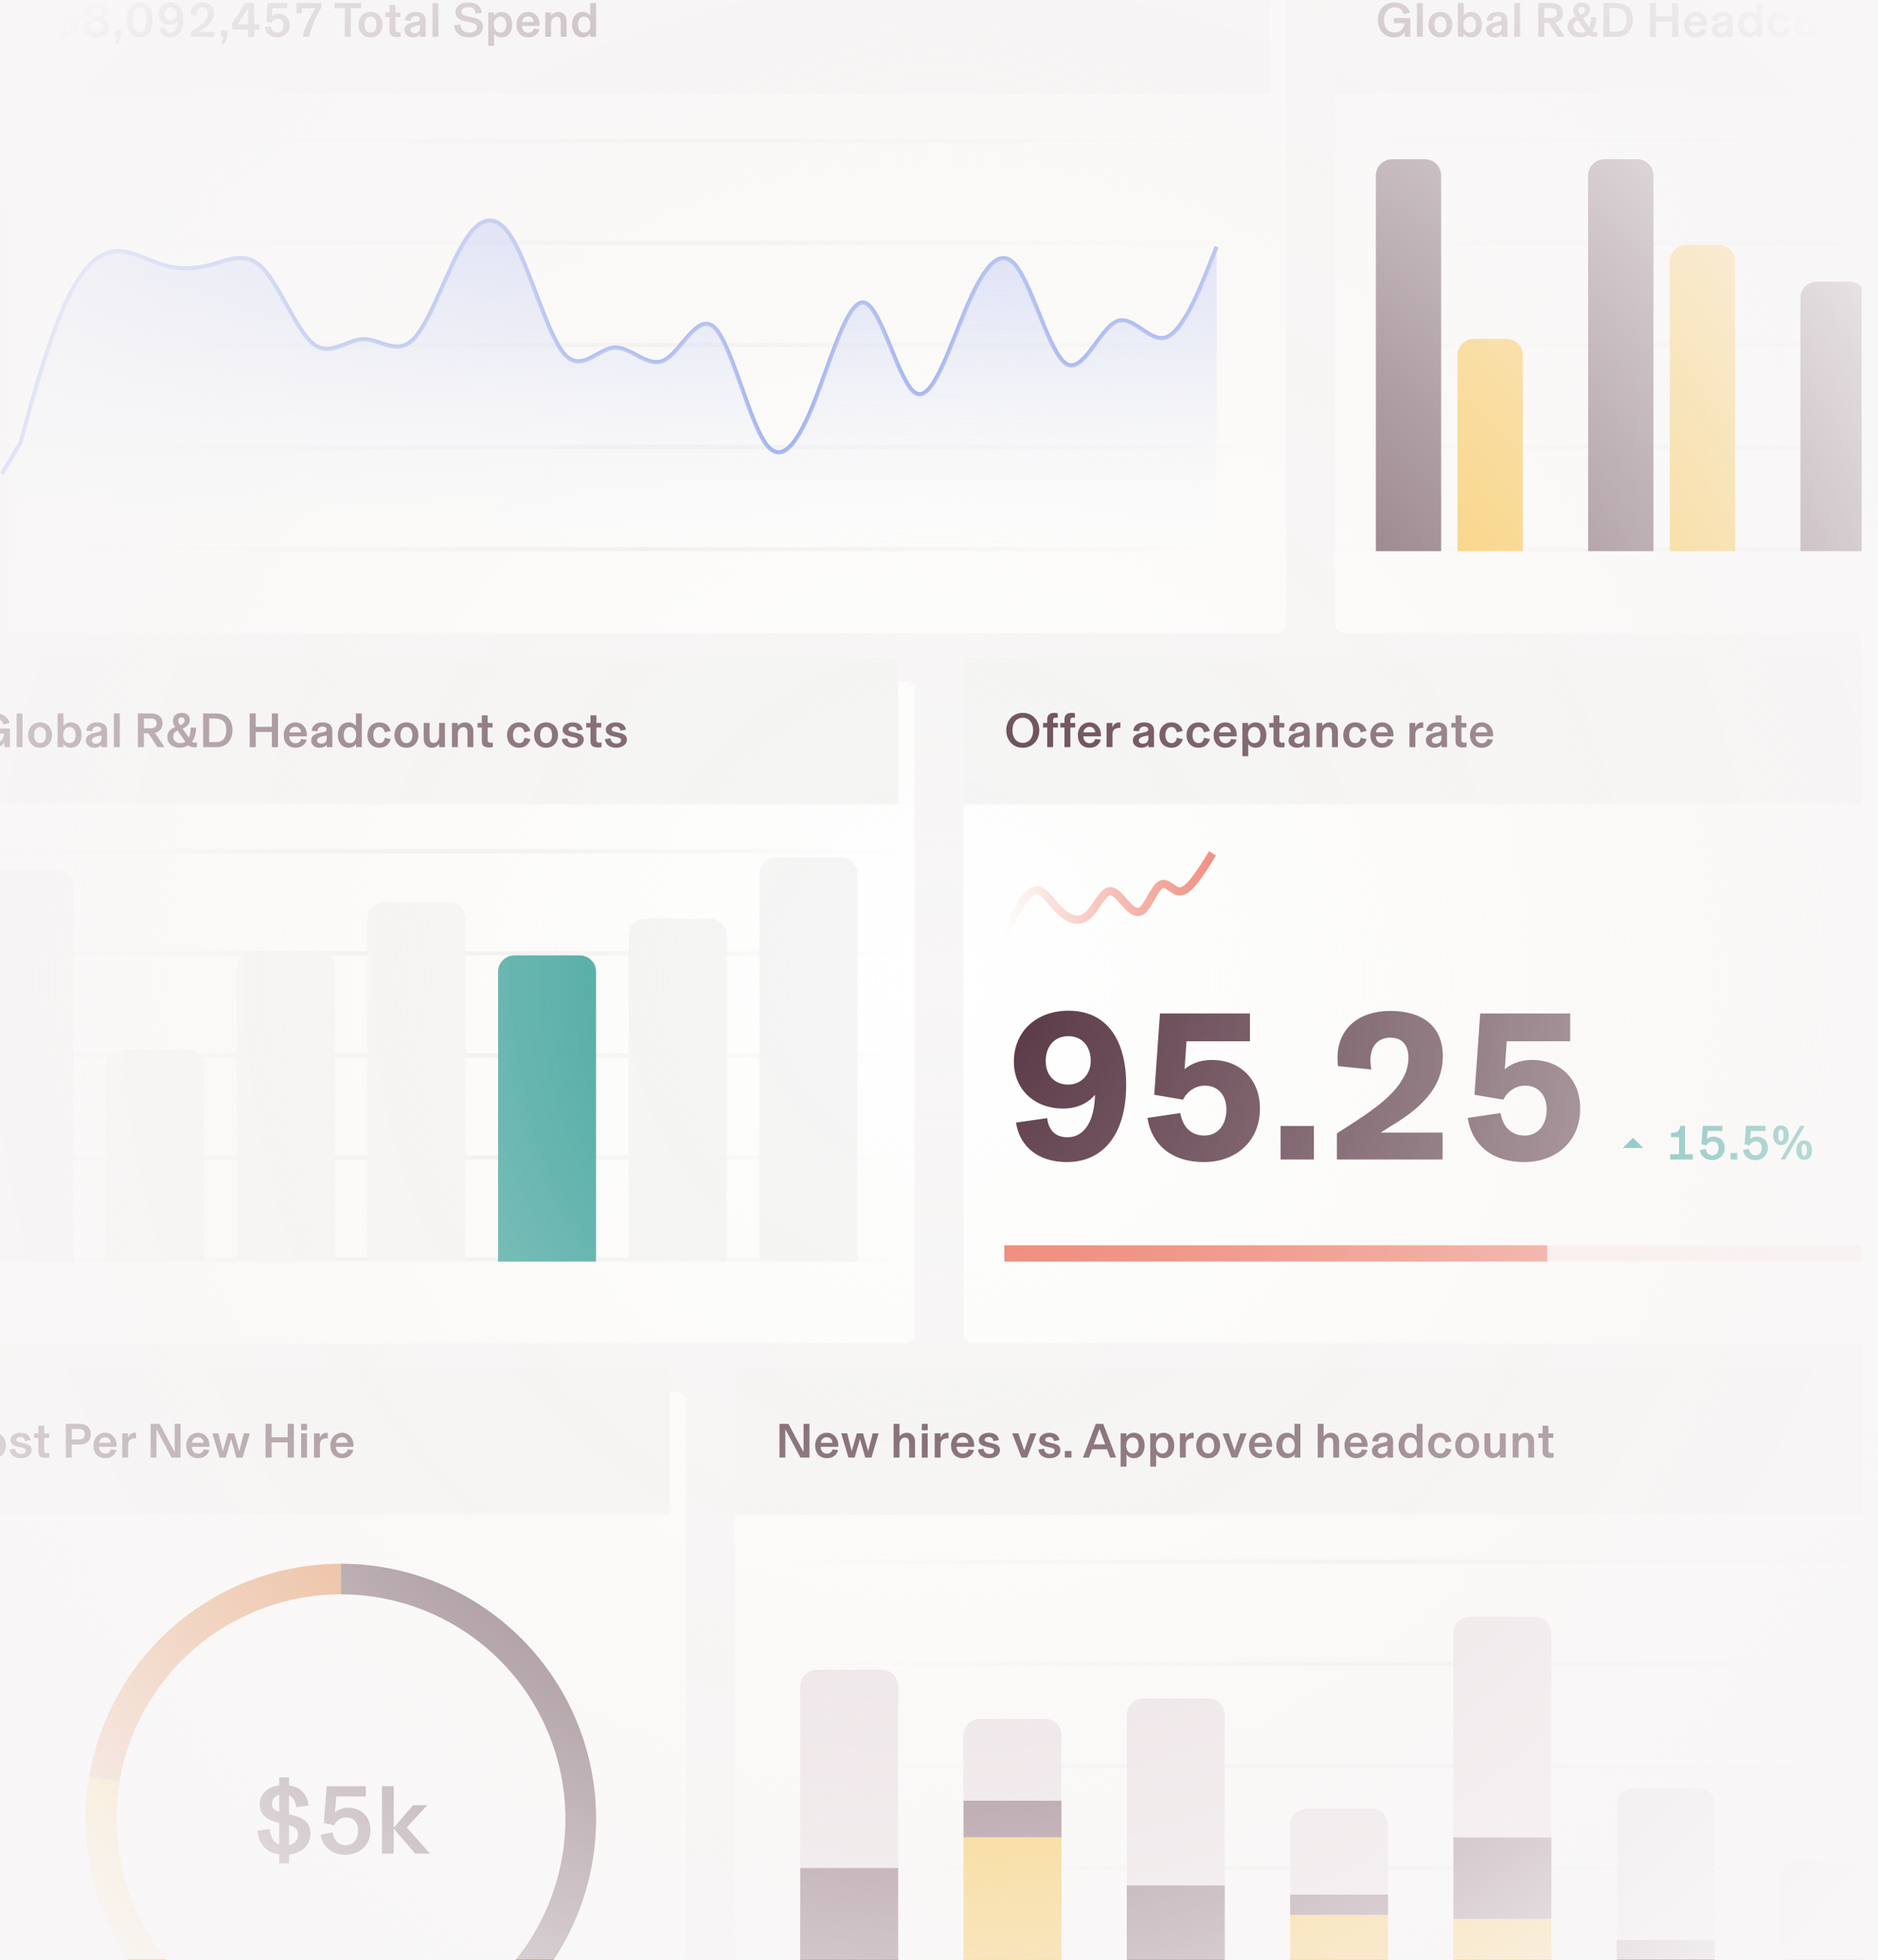 <?xml version="1.0" encoding="utf-8"?>
<svg xmlns="http://www.w3.org/2000/svg" width="460" height="480" viewBox="0 0 460 480" fill="none">
<g clip-path="url(#clip0_2595_10221)">
<rect width="456" height="480" fill="#F8F6F7"/>
<g filter="url(#filter0_d_2595_10221)">
<rect x="-18" y="159" width="240" height="162" rx="2" fill="white"/>
</g>
<line x1="-18" y1="308.5" x2="222" y2="308.5" stroke="url(#paint0_radial_2595_10221)" stroke-opacity="0.5"/>
<line x1="-18" y1="283.5" x2="222" y2="283.5" stroke="url(#paint1_radial_2595_10221)" stroke-opacity="0.5"/>
<line x1="-18" y1="258.5" x2="222" y2="258.5" stroke="url(#paint2_radial_2595_10221)" stroke-opacity="0.5"/>
<line x1="-18" y1="233.5" x2="222" y2="233.5" stroke="url(#paint3_radial_2595_10221)" stroke-opacity="0.5"/>
<line x1="-18" y1="208.5" x2="222" y2="208.5" stroke="url(#paint4_radial_2595_10221)" stroke-opacity="0.5"/>
<path d="M-16 163C-16 161.895 -15.105 161 -14 161H218C219.105 161 220 161.895 220 163V197H-16V163Z" fill="#F5F5F5"/>
<path d="M-1.584 183.144C-3.852 183.144 -5.508 181.44 -5.508 178.884C-5.508 176.316 -3.852 174.6 -1.356 174.6C0.78 174.6 1.98 175.872 2.388 177.048L0.852 177.492C0.636 176.64 -0.084 175.8 -1.368 175.8C-2.964 175.8 -3.996 177.06 -3.996 178.872C-3.996 180.684 -3.084 181.956 -1.38 181.956C0.036 181.956 0.9 181.116 1.008 179.676H-1.584V178.428H2.436V183H1.092V181.836H1.08C0.684 182.52 -0.156 183.144 -1.584 183.144ZM5.516 183H4.076V174.744H5.516V183ZM9.812 183.144C8.084 183.144 6.884 181.884 6.884 180.036C6.884 178.188 8.084 176.928 9.812 176.928C11.54 176.928 12.74 178.188 12.74 180.036C12.74 181.884 11.54 183.144 9.812 183.144ZM9.812 182.004C10.82 182.004 11.276 181.14 11.276 180.036C11.276 178.932 10.82 178.068 9.812 178.068C8.804 178.068 8.348 178.932 8.348 180.036C8.348 181.14 8.804 182.004 9.812 182.004ZM17.355 183.144C16.395 183.144 15.807 182.64 15.519 182.22V183H14.103V174.744H15.543V177.816C15.843 177.408 16.431 176.928 17.355 176.928C18.975 176.928 19.983 178.224 19.983 180.036C19.983 181.848 18.975 183.144 17.355 183.144ZM17.043 182.004C18.003 182.004 18.519 181.212 18.519 180.036C18.519 178.86 18.003 178.068 17.043 178.068C16.107 178.068 15.483 178.812 15.483 180.036C15.483 181.26 16.107 182.004 17.043 182.004ZM23.125 183.144C22.021 183.144 21.037 182.496 21.037 181.368C21.037 180.264 21.841 179.772 23.161 179.496L23.977 179.328C24.505 179.22 24.805 179.088 24.805 178.632C24.805 178.248 24.457 177.948 23.821 177.948C23.077 177.948 22.597 178.416 22.561 179.112L21.157 178.992C21.229 177.78 22.225 176.928 23.773 176.928C25.297 176.928 26.221 177.576 26.221 178.992V183H24.865V182.412H24.853C24.577 182.808 23.953 183.144 23.125 183.144ZM23.521 182.148C24.277 182.148 24.841 181.68 24.841 180.912V180.144C24.133 180.252 23.581 180.372 23.209 180.528C22.777 180.708 22.489 180.948 22.489 181.344C22.489 181.86 22.933 182.148 23.521 182.148ZM29.332 183H27.892V174.744H29.332V183ZM40.304 183H38.588L36.356 179.616H35.252V183H33.776V174.744H37.028C38.708 174.744 39.812 175.596 39.812 177.144C39.812 178.62 38.888 179.268 37.964 179.52L40.304 183ZM37.064 175.992H35.252V178.368H37.064C37.916 178.368 38.372 177.876 38.372 177.18C38.372 176.484 37.94 175.992 37.064 175.992ZM47.85 181.884C47.994 181.884 48.114 181.872 48.234 181.848V182.964C47.97 183.012 47.742 183.024 47.55 183.024C46.974 183.024 46.494 182.904 46.086 182.544C45.498 182.94 44.802 183.144 44.022 183.144C42.138 183.144 40.974 182.028 40.974 180.468C40.974 179.268 41.754 178.5 42.882 178.068C42.594 177.636 42.354 177.18 42.354 176.532C42.354 175.488 43.122 174.6 44.466 174.6C45.858 174.6 46.482 175.392 46.482 176.364C46.482 177.396 45.738 178.02 44.73 178.464L46.278 180.672C46.542 180.084 46.686 179.28 46.686 178.212H48.018C48.018 179.628 47.658 180.804 47.022 181.656C47.238 181.836 47.454 181.884 47.85 181.884ZM44.466 175.692C43.962 175.692 43.662 176.064 43.662 176.508C43.662 176.928 43.878 177.276 44.142 177.624C44.778 177.36 45.21 177.036 45.21 176.46C45.21 176.028 44.958 175.692 44.466 175.692ZM42.438 180.456C42.438 181.308 43.062 182.004 44.142 182.004C44.622 182.004 45.054 181.908 45.414 181.692L43.482 178.932C42.834 179.244 42.438 179.7 42.438 180.456ZM53.068 183H49.756V174.744H52.936C55.576 174.744 56.944 176.364 56.944 178.848C56.944 181.248 55.516 183 53.068 183ZM51.244 181.752H53.02C54.712 181.752 55.432 180.48 55.432 178.848C55.432 176.796 54.496 175.992 52.492 175.992H51.244V181.752ZM66.591 178.032V174.744H68.091V183H66.591V179.28H62.642V183H61.154V174.744H62.642V178.032H66.591ZM75.165 179.94V180.36H70.845C70.893 181.368 71.469 182.04 72.381 182.04C73.125 182.04 73.605 181.596 73.749 180.996L75.129 181.164C74.865 182.148 74.025 183.144 72.369 183.144C70.629 183.144 69.501 181.956 69.501 180.048C69.501 178.2 70.725 176.928 72.381 176.928C73.977 176.928 75.165 178.212 75.165 179.94ZM70.869 179.376H73.737C73.689 178.656 73.197 178.008 72.369 178.008C71.517 178.008 70.953 178.632 70.869 179.376ZM78.308 183.144C77.204 183.144 76.221 182.496 76.221 181.368C76.221 180.264 77.025 179.772 78.344 179.496L79.16 179.328C79.689 179.22 79.989 179.088 79.989 178.632C79.989 178.248 79.641 177.948 79.004 177.948C78.26 177.948 77.781 178.416 77.745 179.112L76.341 178.992C76.412 177.78 77.409 176.928 78.957 176.928C80.481 176.928 81.404 177.576 81.404 178.992V183H80.049V182.412H80.037C79.76 182.808 79.136 183.144 78.308 183.144ZM78.704 182.148C79.46 182.148 80.025 181.68 80.025 180.912V180.144C79.317 180.252 78.764 180.372 78.392 180.528C77.96 180.708 77.672 180.948 77.672 181.344C77.672 181.86 78.117 182.148 78.704 182.148ZM85.368 183.144C83.748 183.144 82.74 181.848 82.74 180.036C82.74 178.224 83.748 176.928 85.368 176.928C86.292 176.928 86.88 177.408 87.18 177.816V174.744H88.62V183H87.204V182.22C86.916 182.64 86.328 183.144 85.368 183.144ZM85.68 182.004C86.616 182.004 87.24 181.26 87.24 180.036C87.24 178.812 86.616 178.068 85.68 178.068C84.72 178.068 84.204 178.86 84.204 180.036C84.204 181.212 84.72 182.004 85.68 182.004ZM92.938 183.144C91.198 183.144 89.986 181.92 89.986 180.048C89.986 178.152 91.222 176.928 92.926 176.928C94.486 176.928 95.386 177.852 95.698 179.028L94.234 179.376C94.126 178.62 93.658 178.068 92.914 178.068C92.026 178.068 91.45 178.812 91.45 180.036C91.45 181.308 92.05 182.004 92.938 182.004C93.658 182.004 94.126 181.536 94.258 180.696L95.722 181.044C95.362 182.208 94.474 183.144 92.938 183.144ZM99.55 183.144C97.822 183.144 96.622 181.884 96.622 180.036C96.622 178.188 97.822 176.928 99.55 176.928C101.278 176.928 102.478 178.188 102.478 180.036C102.478 181.884 101.278 183.144 99.55 183.144ZM99.55 182.004C100.558 182.004 101.014 181.14 101.014 180.036C101.014 178.932 100.558 178.068 99.55 178.068C98.542 178.068 98.086 178.932 98.086 180.036C98.086 181.14 98.542 182.004 99.55 182.004ZM105.785 183.144C104.693 183.144 103.781 182.4 103.781 180.864V177.072H105.221V180.444C105.221 181.404 105.377 181.968 106.253 181.968C106.985 181.968 107.549 181.272 107.549 180.384V177.072H108.989V183H107.573V182.256H107.561C107.249 182.64 106.625 183.144 105.785 183.144ZM112.141 183H110.701V177.072H112.117V177.816H112.129C112.453 177.372 113.077 176.928 113.929 176.928C115.033 176.928 115.945 177.684 115.945 179.088V183H114.505V179.628C114.505 178.668 114.337 178.104 113.461 178.104C112.717 178.104 112.141 178.8 112.141 179.688V183ZM119.768 183.072C118.952 183.072 118.364 182.832 118.136 182.256C118.04 182.016 118.016 181.716 118.016 181.368V178.188H116.96V177.072H118.016V175.2H119.456V177.072H120.656V178.188H119.456V181.248C119.456 181.74 119.744 181.908 120.212 181.908C120.416 181.908 120.536 181.896 120.716 181.872V182.976C120.38 183.048 120.092 183.072 119.768 183.072ZM127.145 183.144C125.405 183.144 124.193 181.92 124.193 180.048C124.193 178.152 125.429 176.928 127.133 176.928C128.693 176.928 129.593 177.852 129.905 179.028L128.441 179.376C128.333 178.62 127.865 178.068 127.121 178.068C126.233 178.068 125.657 178.812 125.657 180.036C125.657 181.308 126.257 182.004 127.145 182.004C127.865 182.004 128.333 181.536 128.465 180.696L129.929 181.044C129.569 182.208 128.681 183.144 127.145 183.144ZM133.757 183.144C132.029 183.144 130.829 181.884 130.829 180.036C130.829 178.188 132.029 176.928 133.757 176.928C135.485 176.928 136.685 178.188 136.685 180.036C136.685 181.884 135.485 183.144 133.757 183.144ZM133.757 182.004C134.765 182.004 135.221 181.14 135.221 180.036C135.221 178.932 134.765 178.068 133.757 178.068C132.749 178.068 132.293 178.932 132.293 180.036C132.293 181.14 132.749 182.004 133.757 182.004ZM140.34 183.144C138.864 183.144 137.736 182.4 137.592 181.032L138.96 180.828C139.068 181.692 139.608 182.112 140.424 182.112C141.12 182.112 141.54 181.8 141.54 181.296C141.54 180.9 141.312 180.72 140.496 180.54L139.596 180.336C138.528 180.096 137.808 179.676 137.808 178.716C137.808 177.684 138.876 176.928 140.292 176.928C141.624 176.928 142.596 177.6 142.74 178.716L141.372 178.956C141.336 178.404 140.964 177.96 140.268 177.96C139.644 177.96 139.248 178.248 139.248 178.656C139.248 179.052 139.632 179.16 140.268 179.304L141.168 179.508C142.356 179.772 142.98 180.192 142.98 181.176C142.98 182.364 141.792 183.144 140.34 183.144ZM146.39 183.072C145.574 183.072 144.986 182.832 144.758 182.256C144.662 182.016 144.638 181.716 144.638 181.368V178.188H143.582V177.072H144.638V175.2H146.078V177.072H147.278V178.188H146.078V181.248C146.078 181.74 146.366 181.908 146.834 181.908C147.038 181.908 147.158 181.896 147.338 181.872V182.976C147.002 183.048 146.714 183.072 146.39 183.072ZM150.919 183.144C149.443 183.144 148.315 182.4 148.171 181.032L149.539 180.828C149.647 181.692 150.187 182.112 151.003 182.112C151.699 182.112 152.119 181.8 152.119 181.296C152.119 180.9 151.891 180.72 151.075 180.54L150.175 180.336C149.107 180.096 148.387 179.676 148.387 178.716C148.387 177.684 149.455 176.928 150.871 176.928C152.203 176.928 153.175 177.6 153.319 178.716L151.951 178.956C151.915 178.404 151.543 177.96 150.847 177.96C150.223 177.96 149.827 178.248 149.827 178.656C149.827 179.052 150.211 179.16 150.847 179.304L151.747 179.508C152.935 179.772 153.559 180.192 153.559 181.176C153.559 182.364 152.371 183.144 150.919 183.144Z" fill="#502D3C"/>
<path d="M-6 217C-6 214.791 -4.209 213 -2 213H14C16.209 213 18 214.791 18 217V309H-6V217Z" fill="#F5F5F5"/>
<path d="M26 261C26 258.791 27.791 257 30 257H46C48.209 257 50 258.791 50 261V309H26V261Z" fill="#F5F5F5"/>
<path d="M58 237C58 234.791 59.791 233 62 233H78C80.209 233 82 234.791 82 237V309H58V237Z" fill="#F5F5F5"/>
<path d="M90 225C90 222.791 91.791 221 94 221H110C112.209 221 114 222.791 114 225V309H90V225Z" fill="#F5F5F5"/>
<path d="M122 238C122 235.791 123.791 234 126 234H142C144.209 234 146 235.791 146 238V309H122V238Z" fill="#20968F"/>
<path d="M154 229C154 226.791 155.791 225 158 225H174C176.209 225 178 226.791 178 229V309H154V229Z" fill="#F5F5F5"/>
<path d="M186 214C186 211.791 187.791 210 190 210H206C208.209 210 210 211.791 210 214V309H186V214Z" fill="#F5F5F5"/>
<g filter="url(#filter1_d_2595_10221)">
<rect x="325" y="-15" width="240" height="162" rx="2" fill="white"/>
</g>
<line x1="325" y1="134.5" x2="565" y2="134.5" stroke="url(#paint5_radial_2595_10221)" stroke-opacity="0.5"/>
<line x1="325" y1="109.5" x2="565" y2="109.5" stroke="url(#paint6_radial_2595_10221)" stroke-opacity="0.5"/>
<line x1="325" y1="84.5" x2="565" y2="84.5" stroke="url(#paint7_radial_2595_10221)" stroke-opacity="0.5"/>
<line x1="325" y1="59.5" x2="565" y2="59.5" stroke="url(#paint8_radial_2595_10221)" stroke-opacity="0.5"/>
<line x1="325" y1="34.5" x2="565" y2="34.5" stroke="url(#paint9_radial_2595_10221)" stroke-opacity="0.5"/>
<path d="M327 -11C327 -12.105 327.895 -13 329 -13H561C562.105 -13 563 -12.105 563 -11V23H327V-11Z" fill="#F5F5F5"/>
<path d="M341.416 9.144C339.148 9.144 337.492 7.44 337.492 4.884C337.492 2.316 339.148 0.6 341.644 0.6C343.78 0.6 344.98 1.872 345.388 3.048L343.852 3.492C343.636 2.64 342.916 1.8 341.632 1.8C340.036 1.8 339.004 3.06 339.004 4.872C339.004 6.684 339.916 7.956 341.62 7.956C343.036 7.956 343.9 7.116 344.008 5.676H341.416V4.428H345.436V9H344.092V7.836H344.08C343.684 8.52 342.844 9.144 341.416 9.144ZM348.516 9H347.076V0.744H348.516V9ZM352.812 9.144C351.084 9.144 349.884 7.884 349.884 6.036C349.884 4.188 351.084 2.928 352.812 2.928C354.54 2.928 355.74 4.188 355.74 6.036C355.74 7.884 354.54 9.144 352.812 9.144ZM352.812 8.004C353.82 8.004 354.276 7.14 354.276 6.036C354.276 4.932 353.82 4.068 352.812 4.068C351.804 4.068 351.348 4.932 351.348 6.036C351.348 7.14 351.804 8.004 352.812 8.004ZM360.355 9.144C359.395 9.144 358.807 8.64 358.519 8.22V9H357.103V0.744H358.543V3.816C358.843 3.408 359.431 2.928 360.355 2.928C361.975 2.928 362.983 4.224 362.983 6.036C362.983 7.848 361.975 9.144 360.355 9.144ZM360.043 8.004C361.003 8.004 361.519 7.212 361.519 6.036C361.519 4.86 361.003 4.068 360.043 4.068C359.107 4.068 358.483 4.812 358.483 6.036C358.483 7.26 359.107 8.004 360.043 8.004ZM366.125 9.144C365.021 9.144 364.037 8.496 364.037 7.368C364.037 6.264 364.841 5.772 366.161 5.496L366.977 5.328C367.505 5.22 367.805 5.088 367.805 4.632C367.805 4.248 367.457 3.948 366.821 3.948C366.077 3.948 365.597 4.416 365.561 5.112L364.157 4.992C364.229 3.78 365.225 2.928 366.773 2.928C368.297 2.928 369.221 3.576 369.221 4.992V9H367.865V8.412H367.853C367.577 8.808 366.953 9.144 366.125 9.144ZM366.521 8.148C367.277 8.148 367.841 7.68 367.841 6.912V6.144C367.133 6.252 366.581 6.372 366.209 6.528C365.777 6.708 365.489 6.948 365.489 7.344C365.489 7.86 365.933 8.148 366.521 8.148ZM372.332 9H370.892V0.744H372.332V9ZM383.304 9H381.588L379.356 5.616H378.252V9H376.776V0.744H380.028C381.708 0.744 382.812 1.596 382.812 3.144C382.812 4.62 381.888 5.268 380.964 5.52L383.304 9ZM380.064 1.992H378.252V4.368H380.064C380.916 4.368 381.372 3.876 381.372 3.18C381.372 2.484 380.94 1.992 380.064 1.992ZM390.85 7.884C390.994 7.884 391.114 7.872 391.234 7.848V8.964C390.97 9.012 390.742 9.024 390.55 9.024C389.974 9.024 389.494 8.904 389.086 8.544C388.498 8.94 387.802 9.144 387.022 9.144C385.138 9.144 383.974 8.028 383.974 6.468C383.974 5.268 384.754 4.5 385.882 4.068C385.594 3.636 385.354 3.18 385.354 2.532C385.354 1.488 386.122 0.6 387.466 0.6C388.858 0.6 389.482 1.392 389.482 2.364C389.482 3.396 388.738 4.02 387.73 4.464L389.278 6.672C389.542 6.084 389.686 5.28 389.686 4.212H391.018C391.018 5.628 390.658 6.804 390.022 7.656C390.238 7.836 390.454 7.884 390.85 7.884ZM387.466 1.692C386.962 1.692 386.662 2.064 386.662 2.508C386.662 2.928 386.878 3.276 387.142 3.624C387.778 3.36 388.21 3.036 388.21 2.46C388.21 2.028 387.958 1.692 387.466 1.692ZM385.438 6.456C385.438 7.308 386.062 8.004 387.142 8.004C387.622 8.004 388.054 7.908 388.414 7.692L386.482 4.932C385.834 5.244 385.438 5.7 385.438 6.456ZM396.068 9H392.756V0.744H395.936C398.576 0.744 399.944 2.364 399.944 4.848C399.944 7.248 398.516 9 396.068 9ZM394.244 7.752H396.02C397.712 7.752 398.432 6.48 398.432 4.848C398.432 2.796 397.496 1.992 395.492 1.992H394.244V7.752ZM409.59 4.032V0.744H411.09V9H409.59V5.28H405.642V9H404.154V0.744H405.642V4.032H409.59ZM418.165 5.94V6.36H413.845C413.893 7.368 414.469 8.04 415.381 8.04C416.125 8.04 416.605 7.596 416.749 6.996L418.129 7.164C417.865 8.148 417.025 9.144 415.369 9.144C413.629 9.144 412.501 7.956 412.501 6.048C412.501 4.2 413.725 2.928 415.381 2.928C416.977 2.928 418.165 4.212 418.165 5.94ZM413.869 5.376H416.737C416.689 4.656 416.197 4.008 415.369 4.008C414.517 4.008 413.953 4.632 413.869 5.376ZM421.309 9.144C420.205 9.144 419.221 8.496 419.221 7.368C419.221 6.264 420.025 5.772 421.345 5.496L422.161 5.328C422.689 5.22 422.989 5.088 422.989 4.632C422.989 4.248 422.641 3.948 422.005 3.948C421.261 3.948 420.781 4.416 420.745 5.112L419.341 4.992C419.413 3.78 420.409 2.928 421.957 2.928C423.481 2.928 424.405 3.576 424.405 4.992V9H423.049V8.412H423.037C422.761 8.808 422.137 9.144 421.309 9.144ZM421.705 8.148C422.461 8.148 423.025 7.68 423.025 6.912V6.144C422.317 6.252 421.765 6.372 421.393 6.528C420.961 6.708 420.673 6.948 420.673 7.344C420.673 7.86 421.117 8.148 421.705 8.148ZM428.368 9.144C426.748 9.144 425.74 7.848 425.74 6.036C425.74 4.224 426.748 2.928 428.368 2.928C429.292 2.928 429.88 3.408 430.18 3.816V0.744H431.62V9H430.204V8.22C429.916 8.64 429.328 9.144 428.368 9.144ZM428.68 8.004C429.616 8.004 430.24 7.26 430.24 6.036C430.24 4.812 429.616 4.068 428.68 4.068C427.72 4.068 427.204 4.86 427.204 6.036C427.204 7.212 427.72 8.004 428.68 8.004ZM435.938 9.144C434.198 9.144 432.986 7.92 432.986 6.048C432.986 4.152 434.222 2.928 435.926 2.928C437.486 2.928 438.386 3.852 438.698 5.028L437.234 5.376C437.126 4.62 436.658 4.068 435.914 4.068C435.026 4.068 434.45 4.812 434.45 6.036C434.45 7.308 435.05 8.004 435.938 8.004C436.658 8.004 437.126 7.536 437.258 6.696L438.722 7.044C438.362 8.208 437.474 9.144 435.938 9.144ZM442.55 9.144C440.822 9.144 439.622 7.884 439.622 6.036C439.622 4.188 440.822 2.928 442.55 2.928C444.278 2.928 445.478 4.188 445.478 6.036C445.478 7.884 444.278 9.144 442.55 9.144ZM442.55 8.004C443.558 8.004 444.014 7.14 444.014 6.036C444.014 4.932 443.558 4.068 442.55 4.068C441.542 4.068 441.086 4.932 441.086 6.036C441.086 7.14 441.542 8.004 442.55 8.004ZM448.785 9.144C447.693 9.144 446.781 8.4 446.781 6.864V3.072H448.221V6.444C448.221 7.404 448.377 7.968 449.253 7.968C449.985 7.968 450.549 7.272 450.549 6.384V3.072H451.989V9H450.573V8.256H450.561C450.249 8.64 449.625 9.144 448.785 9.144ZM455.141 9H453.701V3.072H455.117V3.816H455.129C455.453 3.372 456.077 2.928 456.929 2.928C458.033 2.928 458.945 3.684 458.945 5.088V9H457.505V5.628C457.505 4.668 457.337 4.104 456.461 4.104C455.717 4.104 455.141 4.8 455.141 5.688V9ZM462.768 9.072C461.952 9.072 461.364 8.832 461.136 8.256C461.04 8.016 461.016 7.716 461.016 7.368V4.188H459.96V3.072H461.016V1.2H462.456V3.072H463.656V4.188H462.456V7.248C462.456 7.74 462.744 7.908 463.212 7.908C463.416 7.908 463.536 7.896 463.716 7.872V8.976C463.38 9.048 463.092 9.072 462.768 9.072ZM470.145 9.144C468.405 9.144 467.193 7.92 467.193 6.048C467.193 4.152 468.429 2.928 470.133 2.928C471.693 2.928 472.593 3.852 472.905 5.028L471.441 5.376C471.333 4.62 470.865 4.068 470.121 4.068C469.233 4.068 468.657 4.812 468.657 6.036C468.657 7.308 469.257 8.004 470.145 8.004C470.865 8.004 471.333 7.536 471.465 6.696L472.929 7.044C472.569 8.208 471.681 9.144 470.145 9.144ZM476.757 9.144C475.029 9.144 473.829 7.884 473.829 6.036C473.829 4.188 475.029 2.928 476.757 2.928C478.485 2.928 479.685 4.188 479.685 6.036C479.685 7.884 478.485 9.144 476.757 9.144ZM476.757 8.004C477.765 8.004 478.221 7.14 478.221 6.036C478.221 4.932 477.765 4.068 476.757 4.068C475.749 4.068 475.293 4.932 475.293 6.036C475.293 7.14 475.749 8.004 476.757 8.004ZM483.34 9.144C481.864 9.144 480.736 8.4 480.592 7.032L481.96 6.828C482.068 7.692 482.608 8.112 483.424 8.112C484.12 8.112 484.54 7.8 484.54 7.296C484.54 6.9 484.312 6.72 483.496 6.54L482.596 6.336C481.528 6.096 480.808 5.676 480.808 4.716C480.808 3.684 481.876 2.928 483.292 2.928C484.624 2.928 485.596 3.6 485.74 4.716L484.372 4.956C484.336 4.404 483.964 3.96 483.268 3.96C482.644 3.96 482.248 4.248 482.248 4.656C482.248 5.052 482.632 5.16 483.268 5.304L484.168 5.508C485.356 5.772 485.98 6.192 485.98 7.176C485.98 8.364 484.792 9.144 483.34 9.144ZM489.39 9.072C488.574 9.072 487.986 8.832 487.758 8.256C487.662 8.016 487.638 7.716 487.638 7.368V4.188H486.582V3.072H487.638V1.2H489.078V3.072H490.278V4.188H489.078V7.248C489.078 7.74 489.366 7.908 489.834 7.908C490.038 7.908 490.158 7.896 490.338 7.872V8.976C490.002 9.048 489.714 9.072 489.39 9.072ZM493.919 9.144C492.443 9.144 491.315 8.4 491.171 7.032L492.539 6.828C492.647 7.692 493.187 8.112 494.003 8.112C494.699 8.112 495.119 7.8 495.119 7.296C495.119 6.9 494.891 6.72 494.075 6.54L493.175 6.336C492.107 6.096 491.387 5.676 491.387 4.716C491.387 3.684 492.455 2.928 493.871 2.928C495.203 2.928 496.175 3.6 496.319 4.716L494.951 4.956C494.915 4.404 494.543 3.96 493.847 3.96C493.223 3.96 492.827 4.248 492.827 4.656C492.827 5.052 493.211 5.16 493.847 5.304L494.747 5.508C495.935 5.772 496.559 6.192 496.559 7.176C496.559 8.364 495.371 9.144 493.919 9.144Z" fill="#502D3C"/>
<path d="M337 43C337 40.791 338.791 39 341 39H349C351.209 39 353 40.791 353 43V135H337V43Z" fill="#502D3C"/>
<path d="M389 43C389 40.791 390.791 39 393 39H401C403.209 39 405 40.791 405 43V135H389V43Z" fill="#502D3C"/>
<path d="M441 73C441 70.791 442.791 69 445 69H453C455.209 69 457 70.791 457 73V135H441V73Z" fill="#502D3C"/>
<path d="M357 87C357 84.791 358.791 83 361 83H369C371.209 83 373 84.791 373 87V135H357V87Z" fill="#FDB71C"/>
<path d="M409 64C409 61.791 410.791 60 413 60H421C423.209 60 425 61.791 425 64V135H409V64Z" fill="#FDB71C"/>
<g filter="url(#filter2_d_2595_10221)">
<path d="M0 -15H311C312.105 -15 313 -14.105 313 -13V145C313 146.105 312.105 147 311 147H0V-15Z" fill="white"/>
</g>
<line x1="2" y1="134.5" x2="313" y2="134.5" stroke="url(#paint10_radial_2595_10221)" stroke-opacity="0.5"/>
<line x1="2" y1="109.5" x2="313" y2="109.5" stroke="url(#paint11_radial_2595_10221)" stroke-opacity="0.5"/>
<line x1="2" y1="84.5" x2="313" y2="84.5" stroke="url(#paint12_radial_2595_10221)" stroke-opacity="0.5"/>
<line x1="2" y1="59.5" x2="313" y2="59.5" stroke="url(#paint13_radial_2595_10221)" stroke-opacity="0.5"/>
<line x1="2" y1="34.5" x2="313" y2="34.5" stroke="url(#paint14_radial_2595_10221)" stroke-opacity="0.5"/>
<path d="M2 -11C2 -12.105 2.895 -13 4 -13H309C310.105 -13 311 -12.105 311 -11V23H2V-11Z" fill="#F5F5F5"/>
<path d="M19.02 6.54C19.02 8.076 17.832 8.952 16.392 9.12V10.2H15.192V9.096C13.764 8.892 12.708 8.04 12.528 6.204L14.04 5.988C14.148 7.032 14.544 7.644 15.192 7.884V5.244C13.824 4.908 12.804 4.38 12.804 2.964C12.804 1.764 13.716 0.828 15.192 0.636V-0.336H16.392V0.648C17.772 0.84 18.66 1.716 18.792 3.108L17.256 3.324C17.208 2.592 16.908 2.088 16.392 1.86V4.176L16.644 4.236C18.228 4.62 19.02 5.22 19.02 6.54ZM14.304 2.88C14.304 3.48 14.604 3.696 15.192 3.876V1.812C14.64 1.968 14.304 2.376 14.304 2.88ZM16.392 5.532V7.956C17.076 7.812 17.508 7.332 17.508 6.648C17.508 6.036 17.148 5.736 16.392 5.532ZM23.576 9.144C21.776 9.144 20.48 8.232 20.48 6.72C20.48 5.4 21.331 4.848 21.98 4.596V4.584C21.523 4.38 20.744 3.816 20.744 2.844C20.744 1.452 22.003 0.588 23.576 0.588C25.136 0.588 26.407 1.452 26.407 2.844C26.407 3.816 25.628 4.38 25.172 4.584V4.596C25.82 4.848 26.672 5.4 26.672 6.72C26.672 8.232 25.387 9.144 23.576 9.144ZM23.576 4.104C24.404 4.104 24.956 3.6 24.956 2.904C24.956 2.268 24.404 1.752 23.576 1.752C22.759 1.752 22.195 2.268 22.195 2.904C22.195 3.6 22.759 4.104 23.576 4.104ZM23.576 7.968C24.523 7.968 25.22 7.428 25.22 6.588C25.22 5.808 24.631 5.22 23.576 5.22C22.52 5.22 21.931 5.808 21.931 6.588C21.931 7.428 22.628 7.968 23.576 7.968ZM29.023 10.704H28.219L28.723 9H28.075V7.392H29.707V8.76L29.023 10.704ZM34.2 9.144C31.992 9.144 31.044 7.224 31.044 4.86C31.044 2.508 31.992 0.588 34.2 0.588C36.408 0.588 37.356 2.508 37.356 4.86C37.356 7.224 36.408 9.144 34.2 9.144ZM34.2 7.968C35.377 7.968 35.833 6.696 35.833 4.86C35.833 3.024 35.377 1.776 34.2 1.776C33.025 1.776 32.569 3.024 32.569 4.86C32.569 6.696 33.025 7.968 34.2 7.968ZM41.688 9.144C40.176 9.144 39.204 8.292 38.988 6.972L40.392 6.744C40.488 7.548 40.932 8.004 41.724 8.004C42.972 8.004 43.488 6.732 43.524 5.184L43.512 5.172C43.2 5.628 42.6 6.096 41.604 6.096C39.948 6.096 38.856 4.98 38.856 3.444C38.856 1.728 40.152 0.588 41.82 0.588C43.944 0.588 44.916 2.34 44.916 4.728C44.916 7.608 43.584 9.144 41.688 9.144ZM41.796 4.956C42.624 4.956 43.284 4.272 43.284 3.408C43.284 2.448 42.708 1.776 41.796 1.776C40.884 1.776 40.308 2.436 40.308 3.408C40.308 4.356 40.908 4.956 41.796 4.956ZM52.415 9H46.703V7.8L47.903 7.032C49.619 5.928 50.867 4.848 50.867 3.192C50.867 2.304 50.423 1.788 49.559 1.788C48.743 1.788 48.167 2.328 48.167 3.336C48.167 3.516 48.179 3.672 48.203 3.828L46.751 3.636C46.739 3.492 46.727 3.348 46.727 3.18C46.727 1.572 47.951 0.6 49.571 0.6C51.275 0.6 52.391 1.476 52.391 3.108C52.391 5.064 50.999 6.312 49.379 7.332L48.635 7.8V7.812H52.415V9ZM55.031 10.704H54.227L54.731 9H54.083V7.392H55.715V8.76L55.031 10.704ZM62.248 5.976H63.532V7.248H62.248V9H60.772V7.248H56.848V5.772L60.04 0.744H62.248V5.976ZM60.772 2.004L58.276 5.976H60.772V2.004ZM68.236 3.384C69.784 3.384 70.948 4.452 70.948 6.132C70.948 7.98 69.58 9.144 67.9 9.144C66.148 9.144 65.068 8.112 64.84 6.684L66.304 6.408C66.472 7.404 67.048 7.968 67.924 7.968C68.86 7.968 69.436 7.224 69.436 6.168C69.436 5.208 68.872 4.56 67.984 4.56C67.216 4.56 66.652 5.124 66.508 5.532L65.236 5.268L65.572 0.744H70.372V2.004H66.748L66.604 3.96H66.616C66.868 3.72 67.42 3.384 68.236 3.384ZM72.603 3.252V0.744H78.711V1.824C77.259 4.26 76.275 6.552 75.735 9H74.163C74.643 6.72 75.999 3.9 77.295 2.028H73.971V3.252H72.603ZM85.934 9H84.446V1.992H81.914V0.744H88.442V1.992H85.934V9ZM90.757 9.144C89.029 9.144 87.829 7.884 87.829 6.036C87.829 4.188 89.029 2.928 90.757 2.928C92.485 2.928 93.685 4.188 93.685 6.036C93.685 7.884 92.485 9.144 90.757 9.144ZM90.757 8.004C91.765 8.004 92.221 7.14 92.221 6.036C92.221 4.932 91.765 4.068 90.757 4.068C89.749 4.068 89.293 4.932 89.293 6.036C89.293 7.14 89.749 8.004 90.757 8.004ZM97.163 9.072C96.347 9.072 95.759 8.832 95.531 8.256C95.435 8.016 95.411 7.716 95.411 7.368V4.188H94.355V3.072H95.411V1.2H96.851V3.072H98.051V4.188H96.851V7.248C96.851 7.74 97.139 7.908 97.607 7.908C97.811 7.908 97.931 7.896 98.111 7.872V8.976C97.775 9.048 97.487 9.072 97.163 9.072ZM101.164 9.144C100.06 9.144 99.076 8.496 99.076 7.368C99.076 6.264 99.88 5.772 101.2 5.496L102.016 5.328C102.544 5.22 102.844 5.088 102.844 4.632C102.844 4.248 102.496 3.948 101.86 3.948C101.116 3.948 100.636 4.416 100.6 5.112L99.196 4.992C99.268 3.78 100.264 2.928 101.812 2.928C103.336 2.928 104.26 3.576 104.26 4.992V9H102.904V8.412H102.892C102.616 8.808 101.992 9.144 101.164 9.144ZM101.56 8.148C102.316 8.148 102.88 7.68 102.88 6.912V6.144C102.172 6.252 101.62 6.372 101.248 6.528C100.816 6.708 100.528 6.948 100.528 7.344C100.528 7.86 100.972 8.148 101.56 8.148ZM107.371 9H105.931V0.744H107.371V9ZM114.911 9.144C113.051 9.144 111.467 8.376 111.239 6.204L112.751 5.988C112.907 7.38 113.651 8.004 114.923 8.004C116.051 8.004 116.819 7.488 116.819 6.648C116.819 6 116.339 5.712 115.319 5.496L114.131 5.244C112.547 4.908 111.551 4.308 111.551 2.964C111.551 1.62 112.787 0.6 114.743 0.6C116.603 0.6 117.863 1.512 118.031 3.108L116.507 3.324C116.435 2.316 115.823 1.74 114.707 1.74C113.675 1.74 113.015 2.232 113.015 2.88C113.015 3.588 113.495 3.768 114.491 3.984L115.679 4.236C117.455 4.608 118.295 5.22 118.295 6.54C118.295 8.244 116.675 9.144 114.911 9.144ZM121.035 11.22H119.595V3.072H121.011V3.852C121.299 3.432 121.887 2.928 122.847 2.928C124.467 2.928 125.475 4.224 125.475 6.036C125.475 7.848 124.467 9.144 122.847 9.144C121.923 9.144 121.335 8.664 121.035 8.256V11.22ZM122.535 8.004C123.495 8.004 124.011 7.212 124.011 6.036C124.011 4.86 123.495 4.068 122.535 4.068C121.599 4.068 120.975 4.812 120.975 6.036C120.975 7.26 121.599 8.004 122.535 8.004ZM132.169 5.94V6.36H127.849C127.897 7.368 128.473 8.04 129.385 8.04C130.129 8.04 130.609 7.596 130.753 6.996L132.133 7.164C131.869 8.148 131.029 9.144 129.373 9.144C127.633 9.144 126.505 7.956 126.505 6.048C126.505 4.2 127.729 2.928 129.385 2.928C130.981 2.928 132.169 4.212 132.169 5.94ZM127.873 5.376H130.741C130.693 4.656 130.201 4.008 129.373 4.008C128.521 4.008 127.957 4.632 127.873 5.376ZM134.988 9H133.548V3.072H134.964V3.816H134.976C135.3 3.372 135.924 2.928 136.776 2.928C137.88 2.928 138.792 3.684 138.792 5.088V9H137.352V5.628C137.352 4.668 137.184 4.104 136.308 4.104C135.564 4.104 134.988 4.8 134.988 5.688V9ZM142.747 9.144C141.127 9.144 140.119 7.848 140.119 6.036C140.119 4.224 141.127 2.928 142.747 2.928C143.671 2.928 144.259 3.408 144.559 3.816V0.744H145.999V9H144.583V8.22C144.295 8.64 143.707 9.144 142.747 9.144ZM143.059 8.004C143.995 8.004 144.619 7.26 144.619 6.036C144.619 4.812 143.995 4.068 143.059 4.068C142.099 4.068 141.583 4.86 141.583 6.036C141.583 7.212 142.099 8.004 143.059 8.004Z" fill="#502D3C"/>
<g filter="url(#filter3_d_2595_10221)">
<rect x="234" y="159" width="240" height="162" rx="2" fill="white"/>
</g>
<path d="M246 229L246.708 227.533C247.417 226.066 248.833 223.132 250.25 221.054C251.667 218.977 253.083 217.756 254.5 218.169C255.917 218.583 257.333 220.63 258.75 222.186C260.167 223.742 261.583 224.806 263 225.137C264.417 225.468 265.833 225.067 267.25 223.405C268.667 221.742 270.083 218.819 271.5 218.338C272.917 217.858 274.333 219.821 275.75 221.384C277.167 222.947 278.583 224.109 280 222.773C281.417 221.437 282.833 217.601 284.25 216.722C285.667 215.843 287.083 217.921 288.5 218.273C289.917 218.624 291.333 217.251 292.75 215.418C294.167 213.585 295.583 211.293 296.292 210.146L297 209" stroke="url(#paint15_linear_2595_10221)" stroke-width="2"/>
<path d="M236 163C236 161.895 236.895 161 238 161H470C471.105 161 472 161.895 472 163V197H236V163Z" fill="#F5F5F5"/>
<path d="M250.524 183.144C248.028 183.144 246.48 181.212 246.48 178.872C246.48 176.52 248.028 174.6 250.524 174.6C253.02 174.6 254.568 176.52 254.568 178.872C254.568 181.212 252.996 183.144 250.524 183.144ZM250.524 181.944C252.144 181.944 253.056 180.624 253.056 178.872C253.056 177.12 252.12 175.8 250.524 175.8C248.904 175.8 247.992 177.12 247.992 178.872C247.992 180.624 248.904 181.944 250.524 181.944ZM257.949 183H256.509V178.188H255.489V177.072H256.509V176.184C256.509 175.236 257.013 174.6 258.237 174.6C258.585 174.6 258.873 174.648 259.077 174.708V175.788C258.921 175.776 258.813 175.764 258.645 175.764C258.165 175.764 257.949 175.944 257.949 176.436V177.072H259.137V178.188H257.949V183ZM262.172 183H260.732V178.188H259.712V177.072H260.732V176.184C260.732 175.236 261.236 174.6 262.46 174.6C262.808 174.6 263.096 174.648 263.3 174.708V175.788C263.144 175.776 263.036 175.764 262.868 175.764C262.388 175.764 262.172 175.944 262.172 176.436V177.072H263.36V178.188H262.172V183ZM269.673 179.94V180.36H265.353C265.401 181.368 265.977 182.04 266.889 182.04C267.633 182.04 268.113 181.596 268.257 180.996L269.637 181.164C269.373 182.148 268.533 183.144 266.877 183.144C265.137 183.144 264.009 181.956 264.009 180.048C264.009 178.2 265.233 176.928 266.889 176.928C268.485 176.928 269.673 178.212 269.673 179.94ZM265.377 179.376H268.245C268.197 178.656 267.705 178.008 266.877 178.008C266.025 178.008 265.461 178.632 265.377 179.376ZM274.136 176.928C274.232 176.928 274.316 176.928 274.424 176.94V178.296C274.304 178.284 274.256 178.284 274.172 178.284C273.116 178.284 272.492 178.812 272.492 179.856V183H271.052V177.072H272.468V178.212C272.66 177.516 273.224 176.928 274.136 176.928ZM279.574 183.144C278.47 183.144 277.486 182.496 277.486 181.368C277.486 180.264 278.29 179.772 279.61 179.496L280.426 179.328C280.954 179.22 281.254 179.088 281.254 178.632C281.254 178.248 280.906 177.948 280.27 177.948C279.526 177.948 279.046 178.416 279.01 179.112L277.606 178.992C277.678 177.78 278.674 176.928 280.222 176.928C281.746 176.928 282.67 177.576 282.67 178.992V183H281.314V182.412H281.302C281.026 182.808 280.402 183.144 279.574 183.144ZM279.97 182.148C280.726 182.148 281.29 181.68 281.29 180.912V180.144C280.582 180.252 280.03 180.372 279.658 180.528C279.226 180.708 278.938 180.948 278.938 181.344C278.938 181.86 279.382 182.148 279.97 182.148ZM286.945 183.144C285.205 183.144 283.993 181.92 283.993 180.048C283.993 178.152 285.229 176.928 286.933 176.928C288.493 176.928 289.393 177.852 289.705 179.028L288.241 179.376C288.133 178.62 287.665 178.068 286.921 178.068C286.033 178.068 285.457 178.812 285.457 180.036C285.457 181.308 286.057 182.004 286.945 182.004C287.665 182.004 288.133 181.536 288.265 180.696L289.729 181.044C289.369 182.208 288.481 183.144 286.945 183.144ZM293.582 183.144C291.842 183.144 290.63 181.92 290.63 180.048C290.63 178.152 291.866 176.928 293.57 176.928C295.13 176.928 296.03 177.852 296.342 179.028L294.878 179.376C294.77 178.62 294.302 178.068 293.558 178.068C292.67 178.068 292.094 178.812 292.094 180.036C292.094 181.308 292.694 182.004 293.582 182.004C294.302 182.004 294.77 181.536 294.902 180.696L296.366 181.044C296.006 182.208 295.118 183.144 293.582 183.144ZM302.931 179.94V180.36H298.611C298.659 181.368 299.235 182.04 300.147 182.04C300.891 182.04 301.371 181.596 301.515 180.996L302.895 181.164C302.631 182.148 301.791 183.144 300.135 183.144C298.395 183.144 297.267 181.956 297.267 180.048C297.267 178.2 298.491 176.928 300.147 176.928C301.743 176.928 302.931 178.212 302.931 179.94ZM298.635 179.376H301.503C301.455 178.656 300.963 178.008 300.135 178.008C299.283 178.008 298.719 178.632 298.635 179.376ZM305.75 185.22H304.31V177.072H305.726V177.852C306.014 177.432 306.602 176.928 307.562 176.928C309.182 176.928 310.19 178.224 310.19 180.036C310.19 181.848 309.182 183.144 307.562 183.144C306.638 183.144 306.05 182.664 305.75 182.256V185.22ZM307.25 182.004C308.21 182.004 308.726 181.212 308.726 180.036C308.726 178.86 308.21 178.068 307.25 178.068C306.314 178.068 305.69 178.812 305.69 180.036C305.69 181.26 306.314 182.004 307.25 182.004ZM313.694 183.072C312.878 183.072 312.29 182.832 312.062 182.256C311.966 182.016 311.942 181.716 311.942 181.368V178.188H310.886V177.072H311.942V175.2H313.382V177.072H314.582V178.188H313.382V181.248C313.382 181.74 313.67 181.908 314.138 181.908C314.342 181.908 314.462 181.896 314.642 181.872V182.976C314.306 183.048 314.018 183.072 313.694 183.072ZM317.695 183.144C316.591 183.144 315.607 182.496 315.607 181.368C315.607 180.264 316.411 179.772 317.731 179.496L318.547 179.328C319.075 179.22 319.375 179.088 319.375 178.632C319.375 178.248 319.027 177.948 318.391 177.948C317.647 177.948 317.167 178.416 317.131 179.112L315.727 178.992C315.799 177.78 316.795 176.928 318.343 176.928C319.867 176.928 320.791 177.576 320.791 178.992V183H319.435V182.412H319.423C319.147 182.808 318.523 183.144 317.695 183.144ZM318.091 182.148C318.847 182.148 319.411 181.68 319.411 180.912V180.144C318.703 180.252 318.151 180.372 317.779 180.528C317.347 180.708 317.059 180.948 317.059 181.344C317.059 181.86 317.503 182.148 318.091 182.148ZM323.902 183H322.462V177.072H323.878V177.816H323.89C324.214 177.372 324.838 176.928 325.69 176.928C326.794 176.928 327.706 177.684 327.706 179.088V183H326.266V179.628C326.266 178.668 326.098 178.104 325.222 178.104C324.478 178.104 323.902 178.8 323.902 179.688V183ZM331.973 183.144C330.233 183.144 329.021 181.92 329.021 180.048C329.021 178.152 330.257 176.928 331.961 176.928C333.521 176.928 334.421 177.852 334.733 179.028L333.269 179.376C333.161 178.62 332.693 178.068 331.949 178.068C331.061 178.068 330.485 178.812 330.485 180.036C330.485 181.308 331.085 182.004 331.973 182.004C332.693 182.004 333.161 181.536 333.293 180.696L334.757 181.044C334.397 182.208 333.509 183.144 331.973 183.144ZM341.321 179.94V180.36H337.001C337.049 181.368 337.625 182.04 338.537 182.04C339.281 182.04 339.761 181.596 339.905 180.996L341.285 181.164C341.021 182.148 340.181 183.144 338.525 183.144C336.785 183.144 335.657 181.956 335.657 180.048C335.657 178.2 336.881 176.928 338.537 176.928C340.133 176.928 341.321 178.212 341.321 179.94ZM337.025 179.376H339.893C339.845 178.656 339.353 178.008 338.525 178.008C337.673 178.008 337.109 178.632 337.025 179.376ZM348.32 176.928C348.416 176.928 348.5 176.928 348.608 176.94V178.296C348.488 178.284 348.44 178.284 348.356 178.284C347.3 178.284 346.676 178.812 346.676 179.856V183H345.236V177.072H346.652V178.212C346.844 177.516 347.408 176.928 348.32 176.928ZM351.351 183.144C350.247 183.144 349.263 182.496 349.263 181.368C349.263 180.264 350.067 179.772 351.387 179.496L352.203 179.328C352.731 179.22 353.031 179.088 353.031 178.632C353.031 178.248 352.683 177.948 352.047 177.948C351.303 177.948 350.823 178.416 350.787 179.112L349.383 178.992C349.455 177.78 350.451 176.928 351.999 176.928C353.523 176.928 354.447 177.576 354.447 178.992V183H353.091V182.412H353.079C352.803 182.808 352.179 183.144 351.351 183.144ZM351.747 182.148C352.503 182.148 353.067 181.68 353.067 180.912V180.144C352.359 180.252 351.807 180.372 351.435 180.528C351.003 180.708 350.715 180.948 350.715 181.344C350.715 181.86 351.159 182.148 351.747 182.148ZM358.28 183.072C357.464 183.072 356.876 182.832 356.648 182.256C356.552 182.016 356.528 181.716 356.528 181.368V178.188H355.472V177.072H356.528V175.2H357.968V177.072H359.168V178.188H357.968V181.248C357.968 181.74 358.256 181.908 358.724 181.908C358.928 181.908 359.048 181.896 359.228 181.872V182.976C358.892 183.048 358.604 183.072 358.28 183.072ZM365.728 179.94V180.36H361.408C361.456 181.368 362.032 182.04 362.944 182.04C363.688 182.04 364.168 181.596 364.312 180.996L365.692 181.164C365.428 182.148 364.588 183.144 362.932 183.144C361.192 183.144 360.064 181.956 360.064 180.048C360.064 178.2 361.288 176.928 362.944 176.928C364.54 176.928 365.728 178.212 365.728 179.94ZM361.432 179.376H364.3C364.252 178.656 363.76 178.008 362.932 178.008C362.08 178.008 361.516 178.632 361.432 179.376Z" fill="#502D3C"/>
<path d="M261.34 284.624C254.216 284.624 249.744 280.776 248.86 274.952L256.504 273.86C256.816 276.772 258.48 278.54 261.444 278.54C266.072 278.54 268.1 273.808 268.204 268.244L268.152 268.192C266.852 269.804 264.304 271.52 260.404 271.52C253.384 271.52 248.34 266.84 248.34 260.028C248.34 252.54 253.956 247.548 261.704 247.548C271.324 247.548 275.848 254.984 275.848 265.644C275.848 278.592 269.608 284.624 261.34 284.624ZM261.652 265.644C264.824 265.644 267.164 263.148 267.164 259.872C267.164 256.232 265.032 253.788 261.652 253.788C258.324 253.788 256.14 256.232 256.14 259.872C256.14 263.408 258.376 265.644 261.652 265.644ZM296.862 259.612C303.622 259.612 308.614 264.24 308.614 271.52C308.614 279.476 302.79 284.624 294.886 284.624C286.878 284.624 282.042 280.256 281.054 273.808L289.114 272.612C289.686 276.096 291.818 278.124 294.99 278.124C298.318 278.124 300.398 275.472 300.398 271.728C300.398 268.244 298.318 265.904 295.146 265.904C292.338 265.904 290.414 267.88 289.79 269.336L282.718 268.14L284.122 248.224H306.17V255.036H290.622L290.154 261.796L290.206 261.848C291.35 260.86 293.482 259.612 296.862 259.612ZM321.828 284H313.664V275.784H321.828V284ZM353.355 284H327.459V277.604L331.411 275.056C339.211 270.012 344.983 265.332 344.983 259.04C344.983 255.92 343.371 254.152 340.563 254.152C337.703 254.152 335.675 256.024 335.675 259.664C335.675 260.548 335.779 261.172 335.883 261.952L327.719 261.12C327.667 260.496 327.615 259.872 327.615 259.092C327.615 251.864 332.919 247.6 340.511 247.6C348.467 247.6 353.407 251.396 353.407 258.676C353.407 266.788 347.479 271.728 340.667 275.836L338.275 277.344V277.396H353.355V284ZM375.305 259.612C382.065 259.612 387.057 264.24 387.057 271.52C387.057 279.476 381.233 284.624 373.329 284.624C365.321 284.624 360.485 280.256 359.497 273.808L367.557 272.612C368.129 276.096 370.261 278.124 373.433 278.124C376.761 278.124 378.841 275.472 378.841 271.728C378.841 268.244 376.761 265.904 373.589 265.904C370.781 265.904 368.857 267.88 368.233 269.336L361.161 268.14L362.565 248.224H384.613V255.036H369.065L368.597 261.796L368.649 261.848C369.793 260.86 371.925 259.612 375.305 259.612Z" fill="#502D3C"/>
<path d="M400 278.672L402.5 281.172L397.5 281.172L400 278.672Z" fill="#20968F"/>
<path d="M412.74 275.744V282.704H414.636V284H409.092V282.704H411.276V278.516H409.296V277.472H409.416C410.772 277.472 411.396 277.016 411.552 275.84L411.564 275.744H412.74ZM419.747 278.384C421.295 278.384 422.459 279.452 422.459 281.132C422.459 282.98 421.091 284.144 419.411 284.144C417.659 284.144 416.579 283.112 416.351 281.684L417.815 281.408C417.983 282.404 418.559 282.968 419.435 282.968C420.371 282.968 420.947 282.224 420.947 281.168C420.947 280.208 420.383 279.56 419.495 279.56C418.727 279.56 418.163 280.124 418.019 280.532L416.747 280.268L417.083 275.744H421.883V277.004H418.259L418.115 278.96H418.127C418.379 278.72 418.931 278.384 419.747 278.384ZM425.519 284H423.887V282.392H425.519V284ZM430.326 278.384C431.874 278.384 433.038 279.452 433.038 281.132C433.038 282.98 431.67 284.144 429.99 284.144C428.238 284.144 427.158 283.112 426.93 281.684L428.394 281.408C428.562 282.404 429.138 282.968 430.014 282.968C430.95 282.968 431.526 282.224 431.526 281.168C431.526 280.208 430.962 279.56 430.074 279.56C429.306 279.56 428.742 280.124 428.598 280.532L427.326 280.268L427.662 275.744H432.462V277.004H428.838L428.694 278.96H428.706C428.958 278.72 429.51 278.384 430.326 278.384ZM436.229 280.448C434.969 280.448 434.309 279.44 434.309 278.06C434.309 276.62 434.969 275.66 436.229 275.66C437.477 275.66 438.149 276.608 438.149 278.06C438.149 279.524 437.477 280.448 436.229 280.448ZM437.225 284H436.133L440.945 275.744H442.037L437.225 284ZM436.229 279.5C436.697 279.5 436.865 279.008 436.865 278.06C436.865 277.112 436.697 276.608 436.229 276.608C435.749 276.608 435.593 277.136 435.593 278.06C435.593 278.984 435.749 279.5 436.229 279.5ZM441.929 284.084C440.669 284.084 440.009 283.076 440.009 281.696C440.009 280.256 440.669 279.296 441.929 279.296C443.177 279.296 443.849 280.244 443.849 281.696C443.849 283.16 443.177 284.084 441.929 284.084ZM441.929 283.136C442.397 283.136 442.565 282.644 442.565 281.696C442.565 280.748 442.397 280.244 441.929 280.244C441.449 280.244 441.293 280.772 441.293 281.696C441.293 282.62 441.449 283.136 441.929 283.136Z" fill="#20968F"/>
<rect x="246" y="305" width="133" height="4" fill="#EE7562"/>
<rect width="83" height="4" transform="matrix(-1 0 0 1 462 305)" fill="#EE7562" fill-opacity="0.15"/>
<g filter="url(#filter4_d_2595_10221)">
<rect x="178" y="333" width="327" height="216" rx="2" fill="white"/>
</g>
<path d="M180 337C180 335.895 180.895 335 182 335H501C502.105 335 503 335.895 503 337V371H180V337Z" fill="#F5F5F5"/>
<path d="M196.828 355.68V348.744H198.268V357H196.06L192.364 350.064V357H190.924V348.744H193.132L196.828 355.68ZM205.333 353.94V354.36H201.013C201.061 355.368 201.637 356.04 202.549 356.04C203.293 356.04 203.773 355.596 203.917 354.996L205.297 355.164C205.033 356.148 204.193 357.144 202.537 357.144C200.797 357.144 199.669 355.956 199.669 354.048C199.669 352.2 200.893 350.928 202.549 350.928C204.145 350.928 205.333 352.212 205.333 353.94ZM201.037 353.376H203.905C203.857 352.656 203.365 352.008 202.537 352.008C201.685 352.008 201.121 352.632 201.037 353.376ZM209.342 357H207.818L206.054 351.072H207.518L208.61 355.404H208.634L209.882 351.072H211.394L212.642 355.404H212.654L213.758 351.072H215.222L213.458 357H211.934L210.65 352.464H210.638L209.342 357ZM220.324 357H218.884V348.744H220.324V351.792H220.336C220.636 351.384 221.26 350.928 222.112 350.928C223.216 350.928 224.128 351.684 224.128 353.088V357H222.688V353.628C222.688 352.668 222.52 352.104 221.644 352.104C220.9 352.104 220.324 352.8 220.324 353.688V357ZM227.231 350.304H225.791V348.744H227.231V350.304ZM227.231 357H225.791V351.072H227.231V357ZM232.031 350.928C232.127 350.928 232.211 350.928 232.319 350.94V352.296C232.199 352.284 232.151 352.284 232.067 352.284C231.011 352.284 230.387 352.812 230.387 353.856V357H228.947V351.072H230.363V352.212C230.555 351.516 231.119 350.928 232.031 350.928ZM238.614 353.94V354.36H234.294C234.342 355.368 234.918 356.04 235.83 356.04C236.574 356.04 237.054 355.596 237.198 354.996L238.578 355.164C238.314 356.148 237.474 357.144 235.818 357.144C234.078 357.144 232.95 355.956 232.95 354.048C232.95 352.2 234.174 350.928 235.83 350.928C237.426 350.928 238.614 352.212 238.614 353.94ZM234.318 353.376H237.186C237.138 352.656 236.646 352.008 235.818 352.008C234.966 352.008 234.402 352.632 234.318 353.376ZM242.286 357.144C240.81 357.144 239.682 356.4 239.538 355.032L240.906 354.828C241.014 355.692 241.554 356.112 242.37 356.112C243.066 356.112 243.486 355.8 243.486 355.296C243.486 354.9 243.258 354.72 242.442 354.54L241.542 354.336C240.474 354.096 239.754 353.676 239.754 352.716C239.754 351.684 240.822 350.928 242.238 350.928C243.57 350.928 244.542 351.6 244.686 352.716L243.318 352.956C243.282 352.404 242.91 351.96 242.214 351.96C241.59 351.96 241.194 352.248 241.194 352.656C241.194 353.052 241.578 353.16 242.214 353.304L243.114 353.508C244.302 353.772 244.926 354.192 244.926 355.176C244.926 356.364 243.738 357.144 242.286 357.144ZM251.569 357H250.213L247.933 351.072H249.445L250.885 355.26H250.897L252.337 351.072H253.849L251.569 357ZM257.098 357.144C255.622 357.144 254.494 356.4 254.35 355.032L255.718 354.828C255.826 355.692 256.366 356.112 257.182 356.112C257.878 356.112 258.298 355.8 258.298 355.296C258.298 354.9 258.07 354.72 257.254 354.54L256.354 354.336C255.286 354.096 254.566 353.676 254.566 352.716C254.566 351.684 255.634 350.928 257.05 350.928C258.382 350.928 259.354 351.6 259.498 352.716L258.13 352.956C258.094 352.404 257.722 351.96 257.026 351.96C256.402 351.96 256.006 352.248 256.006 352.656C256.006 353.052 256.39 353.16 257.026 353.304L257.926 353.508C259.114 353.772 259.738 354.192 259.738 355.176C259.738 356.364 258.55 357.144 257.098 357.144ZM262.449 357H260.817V355.392H262.449V357ZM273.381 357H271.917L271.173 354.984H267.477L266.733 357H265.257L268.413 348.744H270.225L273.381 357ZM270.717 353.76L269.313 350.004L267.921 353.76H270.717ZM275.926 359.22H274.486V351.072H275.902V351.852C276.19 351.432 276.778 350.928 277.738 350.928C279.358 350.928 280.366 352.224 280.366 354.036C280.366 355.848 279.358 357.144 277.738 357.144C276.814 357.144 276.226 356.664 275.926 356.256V359.22ZM277.426 356.004C278.386 356.004 278.902 355.212 278.902 354.036C278.902 352.86 278.386 352.068 277.426 352.068C276.49 352.068 275.866 352.812 275.866 354.036C275.866 355.26 276.49 356.004 277.426 356.004ZM283.184 359.22H281.744V351.072H283.16V351.852C283.448 351.432 284.036 350.928 284.996 350.928C286.616 350.928 287.624 352.224 287.624 354.036C287.624 355.848 286.616 357.144 284.996 357.144C284.072 357.144 283.484 356.664 283.184 356.256V359.22ZM284.684 356.004C285.644 356.004 286.16 355.212 286.16 354.036C286.16 352.86 285.644 352.068 284.684 352.068C283.748 352.068 283.124 352.812 283.124 354.036C283.124 355.26 283.748 356.004 284.684 356.004ZM292.086 350.928C292.182 350.928 292.266 350.928 292.374 350.94V352.296C292.254 352.284 292.206 352.284 292.122 352.284C291.066 352.284 290.442 352.812 290.442 353.856V357H289.002V351.072H290.418V352.212C290.61 351.516 291.174 350.928 292.086 350.928ZM295.933 357.144C294.205 357.144 293.005 355.884 293.005 354.036C293.005 352.188 294.205 350.928 295.933 350.928C297.661 350.928 298.861 352.188 298.861 354.036C298.861 355.884 297.661 357.144 295.933 357.144ZM295.933 356.004C296.941 356.004 297.397 355.14 297.397 354.036C297.397 352.932 296.941 352.068 295.933 352.068C294.925 352.068 294.469 352.932 294.469 354.036C294.469 355.14 294.925 356.004 295.933 356.004ZM303.073 357H301.717L299.437 351.072H300.949L302.389 355.26H302.401L303.841 351.072H305.353L303.073 357ZM311.591 353.94V354.36H307.271C307.319 355.368 307.895 356.04 308.807 356.04C309.551 356.04 310.031 355.596 310.175 354.996L311.555 355.164C311.291 356.148 310.451 357.144 308.795 357.144C307.055 357.144 305.927 355.956 305.927 354.048C305.927 352.2 307.151 350.928 308.807 350.928C310.403 350.928 311.591 352.212 311.591 353.94ZM307.295 353.376H310.163C310.115 352.656 309.623 352.008 308.795 352.008C307.943 352.008 307.379 352.632 307.295 353.376ZM315.262 357.144C313.642 357.144 312.634 355.848 312.634 354.036C312.634 352.224 313.642 350.928 315.262 350.928C316.186 350.928 316.774 351.408 317.074 351.816V348.744H318.514V357H317.098V356.22C316.81 356.64 316.222 357.144 315.262 357.144ZM315.574 356.004C316.51 356.004 317.134 355.26 317.134 354.036C317.134 352.812 316.51 352.068 315.574 352.068C314.614 352.068 314.098 352.86 314.098 354.036C314.098 355.212 314.614 356.004 315.574 356.004ZM324.203 357H322.763V348.744H324.203V351.792H324.215C324.515 351.384 325.139 350.928 325.991 350.928C327.095 350.928 328.007 351.684 328.007 353.088V357H326.567V353.628C326.567 352.668 326.399 352.104 325.523 352.104C324.779 352.104 324.203 352.8 324.203 353.688V357ZM334.986 353.94V354.36H330.666C330.714 355.368 331.29 356.04 332.202 356.04C332.946 356.04 333.426 355.596 333.57 354.996L334.95 355.164C334.686 356.148 333.846 357.144 332.19 357.144C330.45 357.144 329.322 355.956 329.322 354.048C329.322 352.2 330.546 350.928 332.202 350.928C333.798 350.928 334.986 352.212 334.986 353.94ZM330.69 353.376H333.558C333.51 352.656 333.018 352.008 332.19 352.008C331.338 352.008 330.774 352.632 330.69 353.376ZM338.129 357.144C337.025 357.144 336.041 356.496 336.041 355.368C336.041 354.264 336.845 353.772 338.165 353.496L338.981 353.328C339.509 353.22 339.809 353.088 339.809 352.632C339.809 352.248 339.461 351.948 338.825 351.948C338.081 351.948 337.601 352.416 337.565 353.112L336.161 352.992C336.233 351.78 337.229 350.928 338.777 350.928C340.301 350.928 341.225 351.576 341.225 352.992V357H339.869V356.412H339.857C339.581 356.808 338.957 357.144 338.129 357.144ZM338.525 356.148C339.281 356.148 339.845 355.68 339.845 354.912V354.144C339.137 354.252 338.585 354.372 338.213 354.528C337.781 354.708 337.493 354.948 337.493 355.344C337.493 355.86 337.937 356.148 338.525 356.148ZM345.188 357.144C343.568 357.144 342.56 355.848 342.56 354.036C342.56 352.224 343.568 350.928 345.188 350.928C346.112 350.928 346.7 351.408 347 351.816V348.744H348.44V357H347.024V356.22C346.736 356.64 346.148 357.144 345.188 357.144ZM345.5 356.004C346.436 356.004 347.06 355.26 347.06 354.036C347.06 352.812 346.436 352.068 345.5 352.068C344.54 352.068 344.024 352.86 344.024 354.036C344.024 355.212 344.54 356.004 345.5 356.004ZM352.758 357.144C351.018 357.144 349.806 355.92 349.806 354.048C349.806 352.152 351.042 350.928 352.746 350.928C354.306 350.928 355.206 351.852 355.518 353.028L354.054 353.376C353.946 352.62 353.478 352.068 352.734 352.068C351.846 352.068 351.27 352.812 351.27 354.036C351.27 355.308 351.87 356.004 352.758 356.004C353.478 356.004 353.946 355.536 354.078 354.696L355.542 355.044C355.182 356.208 354.294 357.144 352.758 357.144ZM359.371 357.144C357.643 357.144 356.443 355.884 356.443 354.036C356.443 352.188 357.643 350.928 359.371 350.928C361.099 350.928 362.299 352.188 362.299 354.036C362.299 355.884 361.099 357.144 359.371 357.144ZM359.371 356.004C360.379 356.004 360.835 355.14 360.835 354.036C360.835 352.932 360.379 352.068 359.371 352.068C358.363 352.068 357.907 352.932 357.907 354.036C357.907 355.14 358.363 356.004 359.371 356.004ZM365.606 357.144C364.514 357.144 363.602 356.4 363.602 354.864V351.072H365.042V354.444C365.042 355.404 365.198 355.968 366.074 355.968C366.806 355.968 367.37 355.272 367.37 354.384V351.072H368.81V357H367.394V356.256H367.382C367.07 356.64 366.446 357.144 365.606 357.144ZM371.961 357H370.521V351.072H371.937V351.816H371.949C372.273 351.372 372.897 350.928 373.749 350.928C374.853 350.928 375.765 351.684 375.765 353.088V357H374.325V353.628C374.325 352.668 374.157 352.104 373.281 352.104C372.537 352.104 371.961 352.8 371.961 353.688V357ZM379.589 357.072C378.773 357.072 378.185 356.832 377.957 356.256C377.861 356.016 377.837 355.716 377.837 355.368V352.188H376.781V351.072H377.837V349.2H379.277V351.072H380.477V352.188H379.277V355.248C379.277 355.74 379.565 355.908 380.033 355.908C380.237 355.908 380.357 355.896 380.537 355.872V356.976C380.201 357.048 379.913 357.072 379.589 357.072Z" fill="#502D3C"/>
<line x1="190" y1="457.5" x2="493" y2="457.5" stroke="url(#paint16_radial_2595_10221)" stroke-opacity="0.5"/>
<line x1="190" y1="432.5" x2="493" y2="432.5" stroke="url(#paint17_radial_2595_10221)" stroke-opacity="0.5"/>
<line x1="190" y1="407.5" x2="493" y2="407.5" stroke="url(#paint18_radial_2595_10221)" stroke-opacity="0.5"/>
<line x1="190" y1="382.5" x2="493" y2="382.5" stroke="url(#paint19_radial_2595_10221)" stroke-opacity="0.5"/>
<path d="M196 457.481H220V483.586H196V457.481Z" fill="#663C4E"/>
<path d="M196 413C196 410.791 197.791 409 200 409H216C218.209 409 220 410.791 220 413V457.481H196V413Z" fill="#E8DAE0"/>
<path d="M236 450H260V533H236V450Z" fill="#FDB71C"/>
<path d="M236 441H260V450H236V441Z" fill="#663C4E"/>
<path d="M236 425C236 422.791 237.791 421 240 421H256C258.209 421 260 422.791 260 425V441H236V425Z" fill="#E8DAE0"/>
<path d="M276 461.744H300V486.376H276V461.744Z" fill="#663C4E"/>
<path d="M276 420C276 417.791 277.791 416 280 416H296C298.209 416 300 417.791 300 420V461.744H276V420Z" fill="#E8DAE0"/>
<path d="M316 469H340V533H316V469Z" fill="#FDB71C"/>
<path d="M316 464H340V469H316V464Z" fill="#663C4E"/>
<path d="M316 447C316 444.791 317.791 443 320 443H336C338.209 443 340 444.791 340 447V464H316V447Z" fill="#E8DAE0"/>
<path d="M356 470H380V533H356V470Z" fill="#FDB71C"/>
<path d="M356 450H380V470H356V450Z" fill="#663C4E"/>
<path d="M356 400C356 397.791 357.791 396 360 396H376C378.209 396 380 397.791 380 400V450H356V400Z" fill="#E8DAE0"/>
<path d="M396 475.143H420V495.143H396V475.143Z" fill="#663C4E"/>
<path d="M396 442C396 439.791 397.791 438 400 438H416C418.209 438 420 439.791 420 442V475.143H396V442Z" fill="#E8DAE0"/>
<path d="M436 460C436 457.791 437.791 456 440 456H456C458.209 456 460 457.791 460 460V486.105H436V460Z" fill="#E8DAE0"/>
<g filter="url(#filter5_d_2595_10221)">
<rect x="-74" y="333" width="240" height="162" rx="2" fill="white"/>
</g>
<path d="M64.462 505.03C50.264 500.489 38.156 491.023 30.323 478.34C22.491 465.658 19.449 450.593 21.747 435.864C24.045 421.136 31.532 407.714 42.856 398.02C54.18 388.326 68.596 382.999 83.503 383L83.502 390.5C70.385 390.499 57.699 395.187 47.733 403.718C37.768 412.248 31.18 424.06 29.158 437.021C27.135 449.982 29.812 463.239 36.705 474.4C43.597 485.561 54.252 493.89 66.746 497.886L64.462 505.03Z" fill="#DF6F25"/>
<path d="M136.741 412.764C142.032 421.369 145.158 431.128 145.852 441.206C146.546 451.284 144.787 461.379 140.726 470.628C136.665 479.878 130.422 488.004 122.532 494.313C114.643 500.622 105.342 504.924 95.426 506.852C85.51 508.779 75.275 508.275 65.597 505.381C55.918 502.487 47.086 497.291 39.855 490.237C32.625 483.183 27.212 474.481 24.08 464.877C20.948 455.274 20.191 445.054 21.872 435.093L29.268 436.342C27.788 445.107 28.454 454.101 31.21 462.552C33.966 471.003 38.73 478.661 45.093 484.868C51.456 491.076 59.228 495.649 67.745 498.195C76.262 500.742 85.269 501.186 93.995 499.489C102.721 497.793 110.906 494.007 117.849 488.455C124.791 482.904 130.285 475.752 133.859 467.613C137.433 459.474 138.981 450.59 138.37 441.721C137.759 432.853 135.008 424.265 130.352 416.692L136.741 412.764Z" fill="#FDB71C"/>
<path d="M83.5 383C93.009 383 102.393 385.17 110.937 389.345C119.482 393.519 126.96 399.588 132.804 407.09C138.648 414.592 142.704 423.328 144.661 432.634C146.619 441.939 146.427 451.569 144.101 460.79C141.775 470.01 137.375 478.578 131.237 485.841C125.099 493.105 117.385 498.871 108.681 502.703C99.978 506.534 90.515 508.329 81.013 507.951C71.511 507.572 62.221 505.031 53.85 500.519L57.408 493.917C64.775 497.887 72.95 500.123 81.312 500.456C89.673 500.789 98.001 499.21 105.66 495.838C113.319 492.467 120.107 487.392 125.509 481C130.91 474.609 134.782 467.069 136.829 458.955C138.876 450.841 139.045 442.367 137.322 434.178C135.599 425.989 132.031 418.301 126.888 411.699C121.745 405.098 115.164 399.757 107.645 396.083C100.126 392.41 91.868 390.5 83.5 390.5V383Z" fill="#502D3C"/>
<path d="M-72 337C-72 335.895 -71.105 335 -70 335H162C163.105 335 164 335.895 164 337V371H-72V337Z" fill="#F5F5F5"/>
<path d="M-53.756 357H-55.22L-55.964 354.984H-59.66L-60.404 357H-61.88L-58.724 348.744H-56.912L-53.756 357ZM-56.42 353.76L-57.824 350.004L-59.216 353.76H-56.42ZM-50.119 357H-51.475L-53.755 351.072H-52.243L-50.803 355.26H-50.791L-49.351 351.072H-47.839L-50.119 357ZM-41.6 353.94V354.36H-45.92C-45.872 355.368 -45.296 356.04 -44.384 356.04C-43.64 356.04 -43.16 355.596 -43.016 354.996L-41.636 355.164C-41.9 356.148 -42.74 357.144 -44.396 357.144C-46.136 357.144 -47.264 355.956 -47.264 354.048C-47.264 352.2 -46.04 350.928 -44.384 350.928C-42.788 350.928 -41.6 352.212 -41.6 353.94ZM-45.896 353.376H-43.028C-43.076 352.656 -43.568 352.008 -44.396 352.008C-45.248 352.008 -45.812 352.632 -45.896 353.376ZM-37.137 350.928C-37.041 350.928 -36.957 350.928 -36.849 350.94V352.296C-36.969 352.284 -37.017 352.284 -37.101 352.284C-38.157 352.284 -38.781 352.812 -38.781 353.856V357H-40.221V351.072H-38.805V352.212C-38.613 351.516 -38.049 350.928 -37.137 350.928ZM-34.106 357.144C-35.21 357.144 -36.194 356.496 -36.194 355.368C-36.194 354.264 -35.39 353.772 -34.07 353.496L-33.254 353.328C-32.726 353.22 -32.426 353.088 -32.426 352.632C-32.426 352.248 -32.774 351.948 -33.41 351.948C-34.154 351.948 -34.634 352.416 -34.67 353.112L-36.074 352.992C-36.002 351.78 -35.006 350.928 -33.458 350.928C-31.934 350.928 -31.01 351.576 -31.01 352.992V357H-32.366V356.412H-32.378C-32.654 356.808 -33.278 357.144 -34.106 357.144ZM-33.71 356.148C-32.954 356.148 -32.39 355.68 -32.39 354.912V354.144C-33.098 354.252 -33.65 354.372 -34.022 354.528C-34.454 354.708 -34.742 354.948 -34.742 355.344C-34.742 355.86 -34.298 356.148 -33.71 356.148ZM-26.686 359.364C-28.258 359.364 -29.302 358.572 -29.434 357.288L-27.97 357.156C-27.85 357.912 -27.406 358.284 -26.626 358.284C-25.846 358.284 -25.318 357.864 -25.318 356.892V355.812C-25.678 356.316 -26.29 356.688 -27.118 356.688C-28.558 356.688 -29.662 355.524 -29.662 353.808C-29.662 352.092 -28.558 350.928 -27.118 350.928C-26.29 350.928 -25.678 351.3 -25.318 351.804V351.072H-23.878V356.784C-23.878 358.524 -25.078 359.364 -26.686 359.364ZM-26.734 355.584C-25.87 355.584 -25.282 354.84 -25.282 353.808C-25.282 352.776 -25.834 352.032 -26.734 352.032C-27.658 352.032 -28.198 352.824 -28.198 353.808C-28.198 354.792 -27.67 355.584 -26.734 355.584ZM-16.858 353.94V354.36H-21.178C-21.13 355.368 -20.554 356.04 -19.642 356.04C-18.898 356.04 -18.418 355.596 -18.274 354.996L-16.894 355.164C-17.158 356.148 -17.998 357.144 -19.654 357.144C-21.394 357.144 -22.522 355.956 -22.522 354.048C-22.522 352.2 -21.298 350.928 -19.642 350.928C-18.046 350.928 -16.858 352.212 -16.858 353.94ZM-21.154 353.376H-18.286C-18.334 352.656 -18.826 352.008 -19.654 352.008C-20.506 352.008 -21.07 352.632 -21.154 353.376ZM-9.116 357.144C-11.516 357.144 -13.184 355.392 -13.184 352.872C-13.184 350.388 -11.552 348.6 -9.104 348.6C-6.896 348.6 -5.708 349.98 -5.384 351.372L-6.932 351.708C-7.088 350.796 -7.784 349.8 -9.14 349.8C-10.724 349.8 -11.672 351.108 -11.672 352.872C-11.672 354.636 -10.724 355.944 -9.116 355.944C-7.748 355.944 -7.088 355.008 -6.872 353.976L-5.324 354.312C-5.768 355.896 -7.052 357.144 -9.116 357.144ZM-1.489 357.144C-3.217 357.144 -4.417 355.884 -4.417 354.036C-4.417 352.188 -3.217 350.928 -1.489 350.928C0.239 350.928 1.439 352.188 1.439 354.036C1.439 355.884 0.239 357.144 -1.489 357.144ZM-1.489 356.004C-0.481 356.004 -0.025 355.14 -0.025 354.036C-0.025 352.932 -0.481 352.068 -1.489 352.068C-2.497 352.068 -2.953 352.932 -2.953 354.036C-2.953 355.14 -2.497 356.004 -1.489 356.004ZM5.094 357.144C3.618 357.144 2.49 356.4 2.346 355.032L3.714 354.828C3.822 355.692 4.362 356.112 5.178 356.112C5.874 356.112 6.294 355.8 6.294 355.296C6.294 354.9 6.066 354.72 5.25 354.54L4.35 354.336C3.282 354.096 2.562 353.676 2.562 352.716C2.562 351.684 3.63 350.928 5.046 350.928C6.378 350.928 7.35 351.6 7.494 352.716L6.126 352.956C6.09 352.404 5.718 351.96 5.022 351.96C4.398 351.96 4.002 352.248 4.002 352.656C4.002 353.052 4.386 353.16 5.022 353.304L5.922 353.508C7.11 353.772 7.734 354.192 7.734 355.176C7.734 356.364 6.546 357.144 5.094 357.144ZM11.143 357.072C10.327 357.072 9.739 356.832 9.511 356.256C9.415 356.016 9.391 355.716 9.391 355.368V352.188H8.335V351.072H9.391V349.2H10.831V351.072H12.031V352.188H10.831V355.248C10.831 355.74 11.119 355.908 11.587 355.908C11.791 355.908 11.911 355.896 12.091 355.872V356.976C11.755 357.048 11.467 357.072 11.143 357.072ZM16.108 348.744H19.468C21.064 348.744 22.228 349.56 22.228 351.216C22.228 353.004 21.112 353.82 19.384 353.82H17.584V357H16.108V348.744ZM17.584 352.572H19.18C20.164 352.572 20.788 352.236 20.788 351.252C20.788 350.208 20.02 349.992 19.12 349.992H17.584V352.572ZM28.56 353.94V354.36H24.24C24.288 355.368 24.864 356.04 25.776 356.04C26.52 356.04 27 355.596 27.144 354.996L28.524 355.164C28.26 356.148 27.42 357.144 25.764 357.144C24.024 357.144 22.896 355.956 22.896 354.048C22.896 352.2 24.12 350.928 25.776 350.928C27.372 350.928 28.56 352.212 28.56 353.94ZM24.264 353.376H27.132C27.084 352.656 26.592 352.008 25.764 352.008C24.912 352.008 24.348 352.632 24.264 353.376ZM33.023 350.928C33.119 350.928 33.203 350.928 33.311 350.94V352.296C33.191 352.284 33.143 352.284 33.059 352.284C32.003 352.284 31.379 352.812 31.379 353.856V357H29.939V351.072H31.355V352.212C31.547 351.516 32.111 350.928 33.023 350.928ZM42.793 355.68V348.744H44.233V357H42.025L38.329 350.064V357H36.889V348.744H39.097L42.793 355.68ZM51.298 353.94V354.36H46.978C47.026 355.368 47.602 356.04 48.514 356.04C49.258 356.04 49.738 355.596 49.882 354.996L51.262 355.164C50.998 356.148 50.158 357.144 48.502 357.144C46.762 357.144 45.634 355.956 45.634 354.048C45.634 352.2 46.858 350.928 48.514 350.928C50.11 350.928 51.298 352.212 51.298 353.94ZM47.002 353.376H49.87C49.822 352.656 49.33 352.008 48.502 352.008C47.65 352.008 47.086 352.632 47.002 353.376ZM55.307 357H53.783L52.019 351.072H53.483L54.575 355.404H54.599L55.847 351.072H57.359L58.607 355.404H58.619L59.723 351.072H61.187L59.423 357H57.899L56.615 352.464H56.603L55.307 357ZM70.477 352.032V348.744H71.977V357H70.477V353.28H66.529V357H65.041V348.744H66.529V352.032H70.477ZM75.199 350.304H73.759V348.744H75.199V350.304ZM75.199 357H73.759V351.072H75.199V357ZM80 350.928C80.096 350.928 80.18 350.928 80.288 350.94V352.296C80.168 352.284 80.12 352.284 80.036 352.284C78.98 352.284 78.356 352.812 78.356 353.856V357H76.916V351.072H78.332V352.212C78.524 351.516 79.088 350.928 80 350.928ZM86.583 353.94V354.36H82.263C82.311 355.368 82.887 356.04 83.799 356.04C84.543 356.04 85.023 355.596 85.167 354.996L86.547 355.164C86.283 356.148 85.443 357.144 83.787 357.144C82.047 357.144 80.919 355.956 80.919 354.048C80.919 352.2 82.143 350.928 83.799 350.928C85.395 350.928 86.583 352.212 86.583 353.94ZM82.287 353.376H85.155C85.107 352.656 84.615 352.008 83.787 352.008C82.935 352.008 82.371 352.632 82.287 353.376Z" fill="#502D3C"/>
<path d="M76.04 449.08C76.04 452.152 73.664 453.904 70.784 454.24V456.4H68.384V454.192C65.528 453.784 63.416 452.08 63.056 448.408L66.08 447.976C66.296 450.064 67.088 451.288 68.384 451.768V446.488C65.648 445.816 63.608 444.76 63.608 441.928C63.608 439.528 65.432 437.656 68.384 437.272V435.328H70.784V437.296C73.544 437.68 75.32 439.432 75.584 442.216L72.512 442.648C72.416 441.184 71.816 440.176 70.784 439.72V444.352L71.288 444.472C74.456 445.24 76.04 446.44 76.04 449.08ZM66.608 441.76C66.608 442.96 67.208 443.392 68.384 443.752V439.624C67.28 439.936 66.608 440.752 66.608 441.76ZM70.784 447.064V451.912C72.152 451.624 73.016 450.664 73.016 449.296C73.016 448.072 72.296 447.472 70.784 447.064ZM85.323 442.768C88.419 442.768 90.747 444.904 90.747 448.264C90.747 451.96 88.011 454.288 84.651 454.288C81.147 454.288 78.987 452.224 78.531 449.368L81.459 448.816C81.795 450.808 82.947 451.936 84.699 451.936C86.571 451.936 87.723 450.448 87.723 448.336C87.723 446.416 86.595 445.12 84.819 445.12C83.283 445.12 82.155 446.248 81.867 447.064L79.323 446.536L79.995 437.488H89.595V440.008H82.347L82.059 443.92H82.083C82.587 443.44 83.691 442.768 85.323 442.768ZM99.63 447.592L105.318 454H101.694L96.438 447.904V454H93.558V437.488H96.438V447.664L101.166 442.144H104.646L99.63 447.592Z" fill="#502D3C"/>
</g>
<path d="M0.5 116L5.049 108.399C7.097 100.799 11.194 85.598 15.292 75.972C19.389 66.346 23.486 62.296 27.583 61.615C31.681 60.934 35.778 63.623 39.875 64.862C43.972 66.099 48.069 65.886 52.167 64.721C56.264 63.556 60.361 61.439 64.458 65.8C68.556 70.161 72.653 81.001 76.75 84.246C80.847 87.492 84.944 83.142 89.042 83.078C93.139 83.014 97.236 87.235 101.333 83.008C105.431 78.78 109.528 66.104 113.625 59.373C117.722 52.641 121.819 51.855 125.917 59.188C130.014 66.52 134.111 81.97 138.208 86.688C142.306 91.406 146.403 85.391 150.5 85.124C154.597 84.856 158.694 90.334 162.792 88.17C166.889 86.005 170.986 76.197 175.083 80.3C179.181 84.402 183.278 102.414 187.375 108.401C191.472 114.388 195.569 108.35 199.667 97.903C203.764 87.455 207.861 72.599 211.958 74.2C216.056 75.8 220.153 93.856 224.25 96.261C228.347 98.667 232.444 85.421 236.542 75.742C240.639 66.062 244.736 59.949 248.833 65.046C252.931 70.144 257.028 86.453 261.125 89.082C265.222 91.712 269.319 80.662 273.417 78.766C277.514 76.869 281.611 84.125 285.708 82.593C289.806 81.061 293.903 70.742 295.951 65.582L298 60.422" stroke="#6684EF"/>
<path opacity="0.5" d="M5.049 108.399L0.5 116V135H298V60.422L295.951 65.582C293.903 70.742 289.806 81.061 285.708 82.593C281.611 84.125 277.514 76.869 273.417 78.766C269.319 80.662 265.222 91.712 261.125 89.082C257.028 86.453 252.931 70.144 248.833 65.046C244.736 59.949 240.639 66.062 236.542 75.742C232.444 85.421 228.347 98.667 224.25 96.261C220.153 93.856 216.056 75.8 211.958 74.2C207.861 72.599 203.764 87.455 199.667 97.903C195.569 108.35 191.472 114.388 187.375 108.401C183.278 102.414 179.181 84.402 175.083 80.3C170.986 76.197 166.889 86.005 162.792 88.17C158.694 90.334 154.597 84.856 150.5 85.124C146.403 85.391 142.306 91.406 138.208 86.688C134.111 81.97 130.014 66.52 125.917 59.188C121.819 51.855 117.722 52.641 113.625 59.373C109.528 66.104 105.431 78.78 101.333 83.008C97.236 87.235 93.139 83.014 89.042 83.078C84.944 83.142 80.847 87.492 76.75 84.246C72.653 81.001 68.555 70.161 64.458 65.8C60.361 61.439 56.264 63.556 52.167 64.721C48.069 65.886 43.972 66.099 39.875 64.862C35.778 63.623 31.681 60.934 27.583 61.615C23.486 62.296 19.389 66.346 15.292 75.972C11.194 85.598 7.097 100.799 5.049 108.399Z" fill="url(#paint20_linear_2595_10221)"/>
<rect width="460" height="480" fill="url(#paint21_radial_2595_10221)"/>
<defs>
<filter id="filter0_d_2595_10221" x="-28" y="155" width="264" height="186" filterUnits="userSpaceOnUse" color-interpolation-filters="sRGB">
<feFlood flood-opacity="0" result="BackgroundImageFix"/>
<feColorMatrix in="SourceAlpha" type="matrix" values="0 0 0 0 0 0 0 0 0 0 0 0 0 0 0 0 0 0 127 0" result="hardAlpha"/>
<feOffset dx="2" dy="8"/>
<feGaussianBlur stdDeviation="6"/>
<feComposite in2="hardAlpha" operator="out"/>
<feColorMatrix type="matrix" values="0 0 0 0 0 0 0 0 0 0 0 0 0 0 0 0 0 0 0.08 0"/>
<feBlend mode="normal" in2="BackgroundImageFix" result="effect1_dropShadow_2595_10221"/>
<feBlend mode="normal" in="SourceGraphic" in2="effect1_dropShadow_2595_10221" result="shape"/>
</filter>
<filter id="filter1_d_2595_10221" x="315" y="-19" width="264" height="186" filterUnits="userSpaceOnUse" color-interpolation-filters="sRGB">
<feFlood flood-opacity="0" result="BackgroundImageFix"/>
<feColorMatrix in="SourceAlpha" type="matrix" values="0 0 0 0 0 0 0 0 0 0 0 0 0 0 0 0 0 0 127 0" result="hardAlpha"/>
<feOffset dx="2" dy="8"/>
<feGaussianBlur stdDeviation="6"/>
<feComposite in2="hardAlpha" operator="out"/>
<feColorMatrix type="matrix" values="0 0 0 0 0 0 0 0 0 0 0 0 0 0 0 0 0 0 0.08 0"/>
<feBlend mode="normal" in2="BackgroundImageFix" result="effect1_dropShadow_2595_10221"/>
<feBlend mode="normal" in="SourceGraphic" in2="effect1_dropShadow_2595_10221" result="shape"/>
</filter>
<filter id="filter2_d_2595_10221" x="-10" y="-19" width="337" height="186" filterUnits="userSpaceOnUse" color-interpolation-filters="sRGB">
<feFlood flood-opacity="0" result="BackgroundImageFix"/>
<feColorMatrix in="SourceAlpha" type="matrix" values="0 0 0 0 0 0 0 0 0 0 0 0 0 0 0 0 0 0 127 0" result="hardAlpha"/>
<feOffset dx="2" dy="8"/>
<feGaussianBlur stdDeviation="6"/>
<feComposite in2="hardAlpha" operator="out"/>
<feColorMatrix type="matrix" values="0 0 0 0 0 0 0 0 0 0 0 0 0 0 0 0 0 0 0.08 0"/>
<feBlend mode="normal" in2="BackgroundImageFix" result="effect1_dropShadow_2595_10221"/>
<feBlend mode="normal" in="SourceGraphic" in2="effect1_dropShadow_2595_10221" result="shape"/>
</filter>
<filter id="filter3_d_2595_10221" x="224" y="155" width="264" height="186" filterUnits="userSpaceOnUse" color-interpolation-filters="sRGB">
<feFlood flood-opacity="0" result="BackgroundImageFix"/>
<feColorMatrix in="SourceAlpha" type="matrix" values="0 0 0 0 0 0 0 0 0 0 0 0 0 0 0 0 0 0 127 0" result="hardAlpha"/>
<feOffset dx="2" dy="8"/>
<feGaussianBlur stdDeviation="6"/>
<feComposite in2="hardAlpha" operator="out"/>
<feColorMatrix type="matrix" values="0 0 0 0 0 0 0 0 0 0 0 0 0 0 0 0 0 0 0.08 0"/>
<feBlend mode="normal" in2="BackgroundImageFix" result="effect1_dropShadow_2595_10221"/>
<feBlend mode="normal" in="SourceGraphic" in2="effect1_dropShadow_2595_10221" result="shape"/>
</filter>
<filter id="filter4_d_2595_10221" x="168" y="329" width="351" height="240" filterUnits="userSpaceOnUse" color-interpolation-filters="sRGB">
<feFlood flood-opacity="0" result="BackgroundImageFix"/>
<feColorMatrix in="SourceAlpha" type="matrix" values="0 0 0 0 0 0 0 0 0 0 0 0 0 0 0 0 0 0 127 0" result="hardAlpha"/>
<feOffset dx="2" dy="8"/>
<feGaussianBlur stdDeviation="6"/>
<feComposite in2="hardAlpha" operator="out"/>
<feColorMatrix type="matrix" values="0 0 0 0 0 0 0 0 0 0 0 0 0 0 0 0 0 0 0.08 0"/>
<feBlend mode="normal" in2="BackgroundImageFix" result="effect1_dropShadow_2595_10221"/>
<feBlend mode="normal" in="SourceGraphic" in2="effect1_dropShadow_2595_10221" result="shape"/>
</filter>
<filter id="filter5_d_2595_10221" x="-84" y="329" width="264" height="186" filterUnits="userSpaceOnUse" color-interpolation-filters="sRGB">
<feFlood flood-opacity="0" result="BackgroundImageFix"/>
<feColorMatrix in="SourceAlpha" type="matrix" values="0 0 0 0 0 0 0 0 0 0 0 0 0 0 0 0 0 0 127 0" result="hardAlpha"/>
<feOffset dx="2" dy="8"/>
<feGaussianBlur stdDeviation="6"/>
<feComposite in2="hardAlpha" operator="out"/>
<feColorMatrix type="matrix" values="0 0 0 0 0 0 0 0 0 0 0 0 0 0 0 0 0 0 0.08 0"/>
<feBlend mode="normal" in2="BackgroundImageFix" result="effect1_dropShadow_2595_10221"/>
<feBlend mode="normal" in="SourceGraphic" in2="effect1_dropShadow_2595_10221" result="shape"/>
</filter>
<radialGradient id="paint0_radial_2595_10221" cx="0" cy="0" r="1" gradientUnits="userSpaceOnUse" gradientTransform="translate(102 309.5) scale(120 28800)">
<stop stop-color="#E0DEDE"/>
<stop offset="1" stop-color="#E0DEDE" stop-opacity="0"/>
</radialGradient>
<radialGradient id="paint1_radial_2595_10221" cx="0" cy="0" r="1" gradientUnits="userSpaceOnUse" gradientTransform="translate(102 284.5) scale(120 28800)">
<stop stop-color="#E0DEDE"/>
<stop offset="1" stop-color="#E0DEDE" stop-opacity="0"/>
</radialGradient>
<radialGradient id="paint2_radial_2595_10221" cx="0" cy="0" r="1" gradientUnits="userSpaceOnUse" gradientTransform="translate(102 259.5) scale(120 28800)">
<stop stop-color="#E0DEDE"/>
<stop offset="1" stop-color="#E0DEDE" stop-opacity="0"/>
</radialGradient>
<radialGradient id="paint3_radial_2595_10221" cx="0" cy="0" r="1" gradientUnits="userSpaceOnUse" gradientTransform="translate(102 234.5) scale(120 28800)">
<stop stop-color="#E0DEDE"/>
<stop offset="1" stop-color="#E0DEDE" stop-opacity="0"/>
</radialGradient>
<radialGradient id="paint4_radial_2595_10221" cx="0" cy="0" r="1" gradientUnits="userSpaceOnUse" gradientTransform="translate(102 209.5) scale(120 28800)">
<stop stop-color="#E0DEDE"/>
<stop offset="1" stop-color="#E0DEDE" stop-opacity="0"/>
</radialGradient>
<radialGradient id="paint5_radial_2595_10221" cx="0" cy="0" r="1" gradientUnits="userSpaceOnUse" gradientTransform="translate(445 135.5) scale(120 28800)">
<stop stop-color="#E0DEDE"/>
<stop offset="1" stop-color="#E0DEDE" stop-opacity="0"/>
</radialGradient>
<radialGradient id="paint6_radial_2595_10221" cx="0" cy="0" r="1" gradientUnits="userSpaceOnUse" gradientTransform="translate(445 110.5) scale(120 28800)">
<stop stop-color="#E0DEDE"/>
<stop offset="1" stop-color="#E0DEDE" stop-opacity="0"/>
</radialGradient>
<radialGradient id="paint7_radial_2595_10221" cx="0" cy="0" r="1" gradientUnits="userSpaceOnUse" gradientTransform="translate(445 85.499) scale(120 28800)">
<stop stop-color="#E0DEDE"/>
<stop offset="1" stop-color="#E0DEDE" stop-opacity="0"/>
</radialGradient>
<radialGradient id="paint8_radial_2595_10221" cx="0" cy="0" r="1" gradientUnits="userSpaceOnUse" gradientTransform="translate(445 60.499) scale(120 28800)">
<stop stop-color="#E0DEDE"/>
<stop offset="1" stop-color="#E0DEDE" stop-opacity="0"/>
</radialGradient>
<radialGradient id="paint9_radial_2595_10221" cx="0" cy="0" r="1" gradientUnits="userSpaceOnUse" gradientTransform="translate(445 35.499) scale(120 28800)">
<stop stop-color="#E0DEDE"/>
<stop offset="1" stop-color="#E0DEDE" stop-opacity="0"/>
</radialGradient>
<radialGradient id="paint10_radial_2595_10221" cx="0" cy="0" r="1" gradientUnits="userSpaceOnUse" gradientTransform="translate(157.5 135.5) scale(155.5 28800)">
<stop stop-color="#E0DEDE"/>
<stop offset="1" stop-color="#E0DEDE" stop-opacity="0"/>
</radialGradient>
<radialGradient id="paint11_radial_2595_10221" cx="0" cy="0" r="1" gradientUnits="userSpaceOnUse" gradientTransform="translate(157.5 110.5) scale(155.5 28800)">
<stop stop-color="#E0DEDE"/>
<stop offset="1" stop-color="#E0DEDE" stop-opacity="0"/>
</radialGradient>
<radialGradient id="paint12_radial_2595_10221" cx="0" cy="0" r="1" gradientUnits="userSpaceOnUse" gradientTransform="translate(157.5 85.499) scale(155.5 28800)">
<stop stop-color="#E0DEDE"/>
<stop offset="1" stop-color="#E0DEDE" stop-opacity="0"/>
</radialGradient>
<radialGradient id="paint13_radial_2595_10221" cx="0" cy="0" r="1" gradientUnits="userSpaceOnUse" gradientTransform="translate(157.5 60.499) scale(155.5 28800)">
<stop stop-color="#E0DEDE"/>
<stop offset="1" stop-color="#E0DEDE" stop-opacity="0"/>
</radialGradient>
<radialGradient id="paint14_radial_2595_10221" cx="0" cy="0" r="1" gradientUnits="userSpaceOnUse" gradientTransform="translate(157.5 35.499) scale(155.5 28800)">
<stop stop-color="#E0DEDE"/>
<stop offset="1" stop-color="#E0DEDE" stop-opacity="0"/>
</radialGradient>
<linearGradient id="paint15_linear_2595_10221" x1="297" y1="229" x2="246" y2="229" gradientUnits="userSpaceOnUse">
<stop stop-color="#EE7562"/>
<stop offset="1" stop-color="#EE7562" stop-opacity="0"/>
</linearGradient>
<radialGradient id="paint16_radial_2595_10221" cx="0" cy="0" r="1" gradientUnits="userSpaceOnUse" gradientTransform="translate(341.5 458.5) scale(151.5 28800)">
<stop stop-color="#E0DEDE"/>
<stop offset="1" stop-color="#E0DEDE" stop-opacity="0"/>
</radialGradient>
<radialGradient id="paint17_radial_2595_10221" cx="0" cy="0" r="1" gradientUnits="userSpaceOnUse" gradientTransform="translate(341.5 433.5) scale(151.5 28800)">
<stop stop-color="#E0DEDE"/>
<stop offset="1" stop-color="#E0DEDE" stop-opacity="0"/>
</radialGradient>
<radialGradient id="paint18_radial_2595_10221" cx="0" cy="0" r="1" gradientUnits="userSpaceOnUse" gradientTransform="translate(341.5 408.5) scale(151.5 28800)">
<stop stop-color="#E0DEDE"/>
<stop offset="1" stop-color="#E0DEDE" stop-opacity="0"/>
</radialGradient>
<radialGradient id="paint19_radial_2595_10221" cx="0" cy="0" r="1" gradientUnits="userSpaceOnUse" gradientTransform="translate(341.5 383.5) scale(151.5 28800)">
<stop stop-color="#E0DEDE"/>
<stop offset="1" stop-color="#E0DEDE" stop-opacity="0"/>
</radialGradient>
<linearGradient id="paint20_linear_2595_10221" x1="149.25" y1="54" x2="149.25" y2="135" gradientUnits="userSpaceOnUse">
<stop stop-color="#6684EF"/>
<stop offset="1" stop-color="white" stop-opacity="0"/>
</linearGradient>
<radialGradient id="paint21_radial_2595_10221" cx="0" cy="0" r="1" gradientUnits="userSpaceOnUse" gradientTransform="translate(230 240) rotate(90) scale(322.5 309.063)">
<stop stop-color="#F8F6F7"/>
<stop offset="0" stop-color="#F5F3EE" stop-opacity="0"/>
<stop offset="1" stop-color="#F8F6F7"/>
</radialGradient>
<clipPath id="clip0_2595_10221">
<rect width="456" height="480" fill="white"/>
</clipPath>
</defs>
</svg>